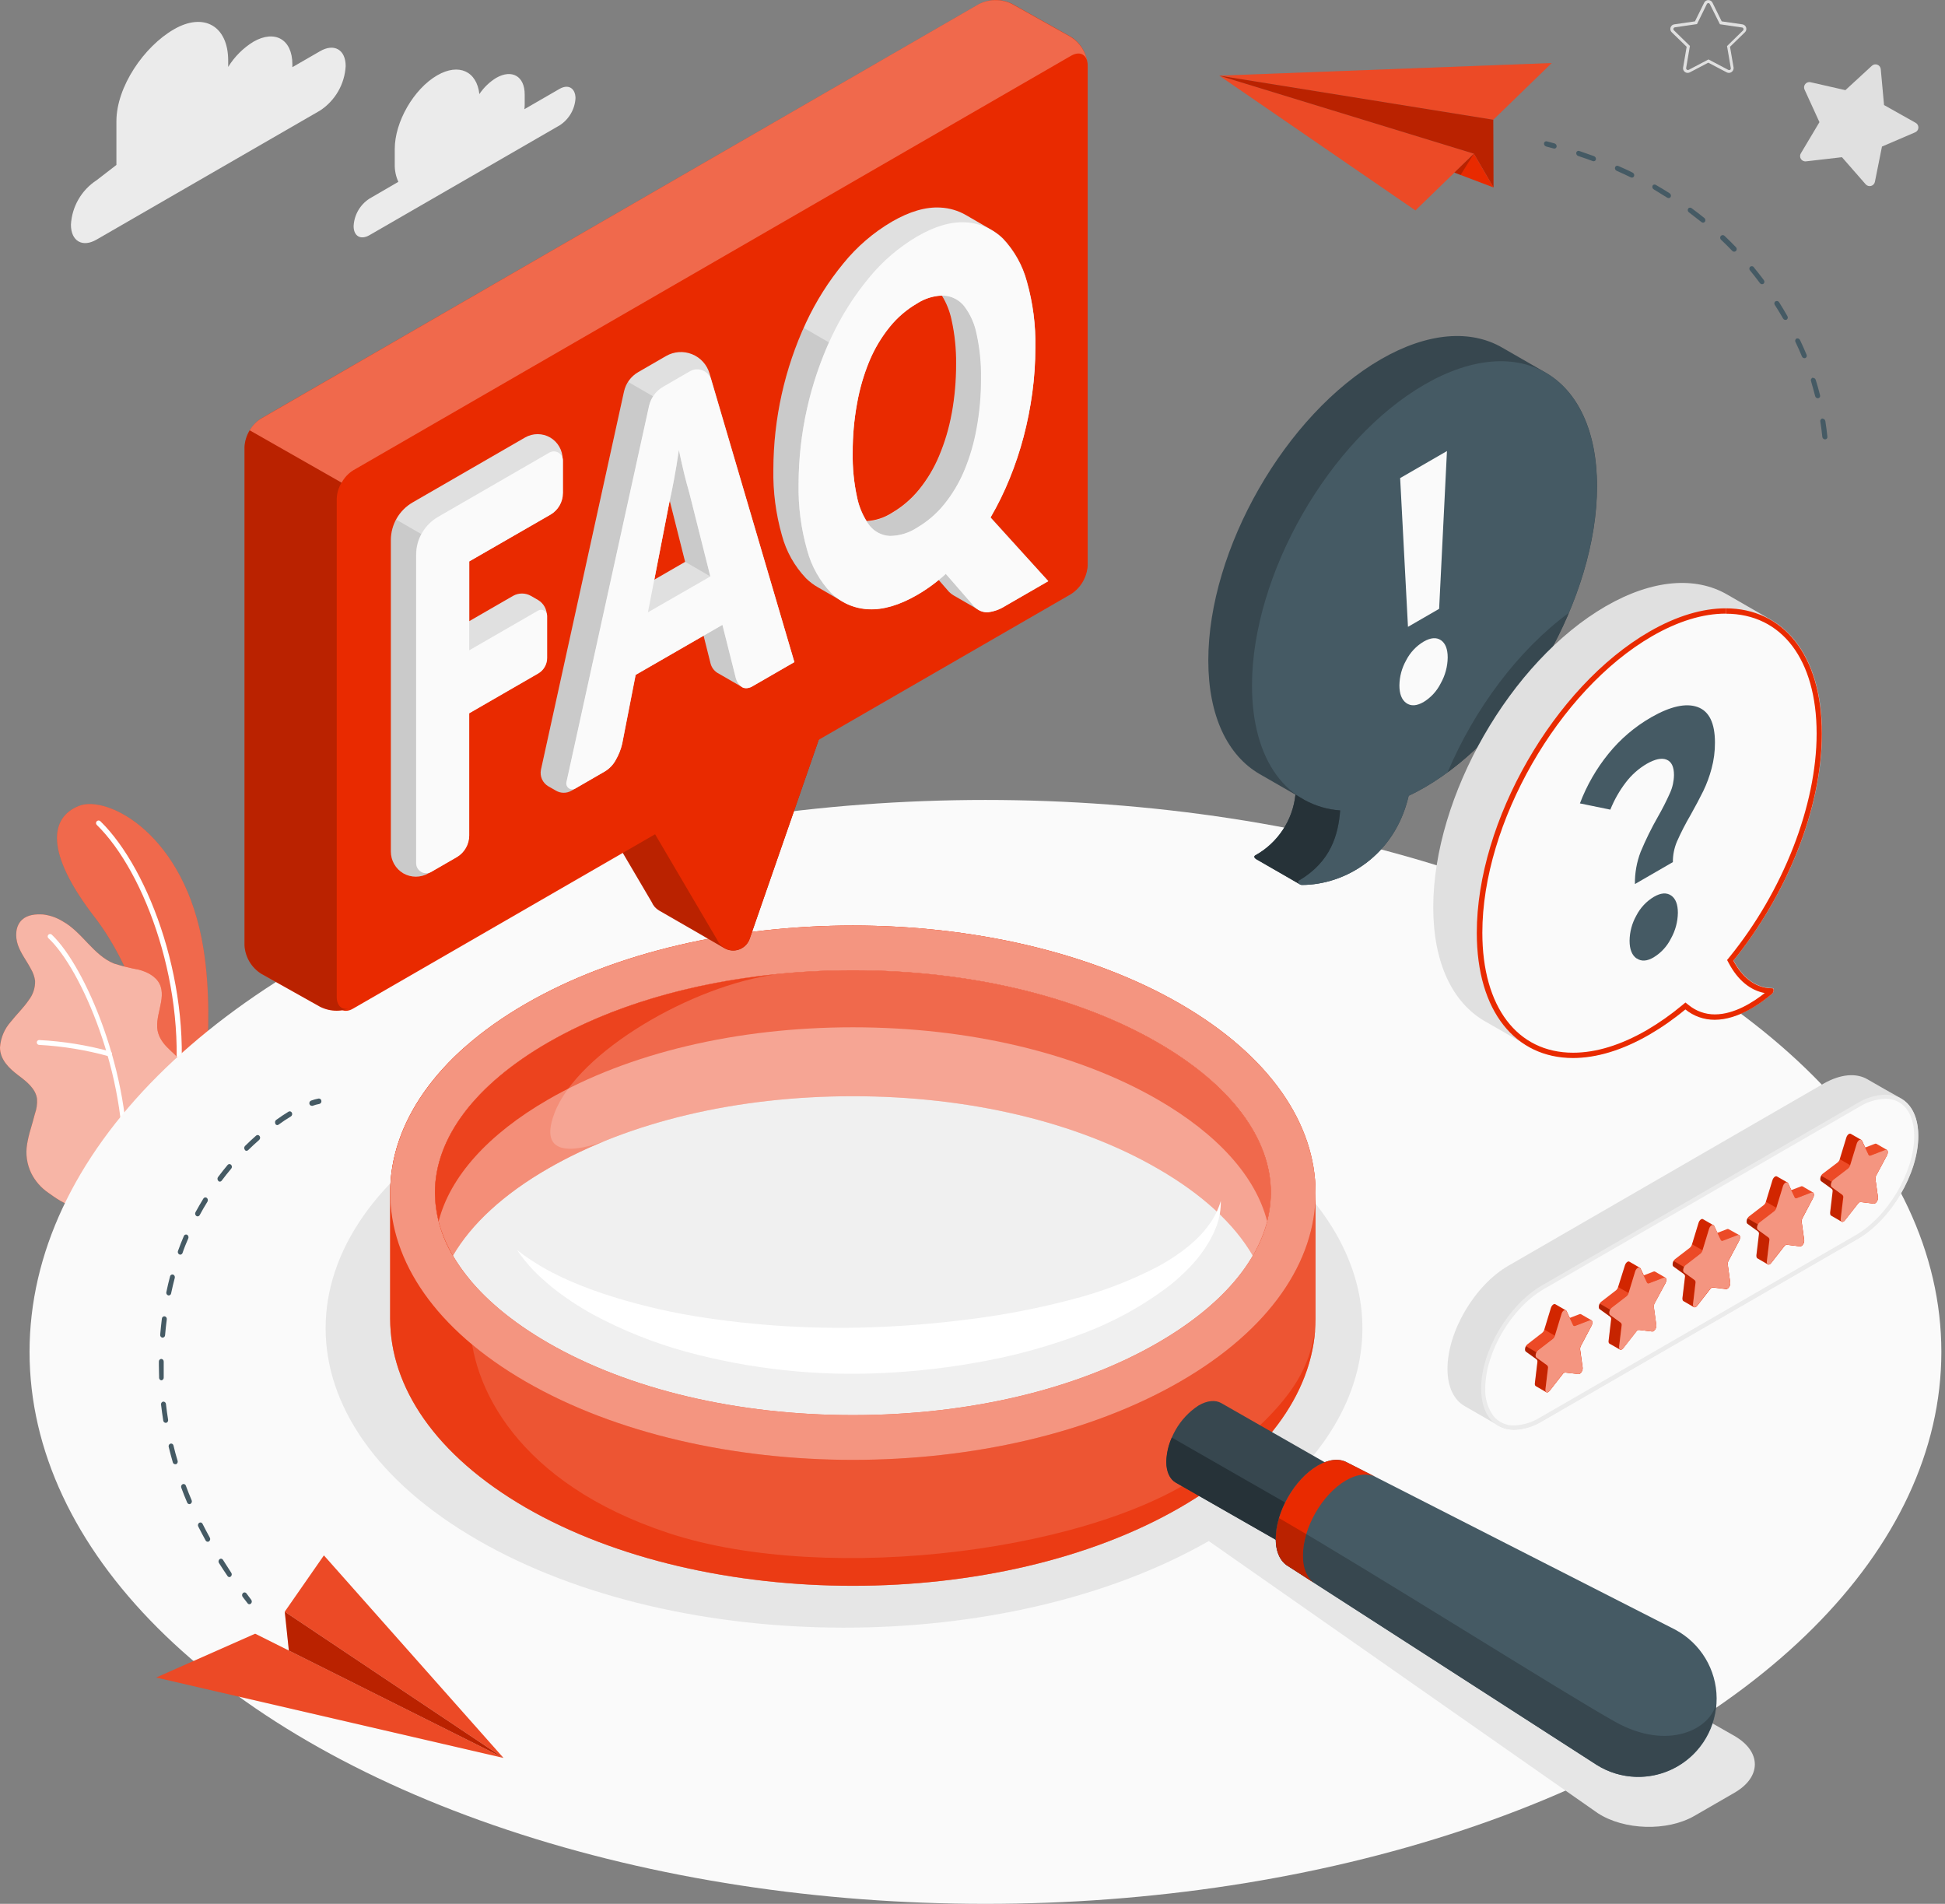 <?xml version="1.0" encoding="UTF-8"?>
<svg width="470px" height="460px" viewBox="0 0 470 460" version="1.1" xmlns="http://www.w3.org/2000/svg" xmlns:xlink="http://www.w3.org/1999/xlink">
    <rect x="0" y="0" width="470" height="460" fill="#808080" stroke="none"/>
    <title>FAQs-amico</title>
    <g id="webdesign" stroke="none" stroke-width="1" fill="none" fill-rule="evenodd">
        <g id="maximalshop_faq@2x" transform="translate(-338, -299)" fill-rule="nonzero">
            <g id="FAQs-amico" transform="translate(338, 299)">
                <g id="freepik--Plants--inject-31" transform="translate(0, 194.272)">
                    <g id="freepik--plants--inject-31" transform="translate(0, -0)">
                        <path d="M39.45,82.64 L48.1,77.04 C48.1,77.04 52.3,54.73 49.18,35.04 C44.8,7.26 25.92,-2.29 19.06,0.45 C12.2,3.19 10.58,11.45 22.97,27.45 C30.28,36.91 39.68,56.9 39.45,82.64 Z" id="Path" fill="#E92A00"></path>
                        <g id="Group" opacity="0.3" transform="translate(13.771, -0)" fill="#FFFFFF">
                            <path d="M25.68,82.64 L34.33,77.04 C34.33,77.04 38.53,54.73 35.41,35.04 C31.03,7.26 12.15,-2.29 5.29,0.45 C-1.57,3.19 -3.19,11.45 9.2,27.45 C16.51,36.91 25.91,56.9 25.68,82.64 Z" id="Path"></path>
                        </g>
                        <path d="M42.6,71.63 L42.51,71.63 C42.173,71.579 41.938,71.269 41.98,70.93 C45.57,44.93 35.13,16.51 23.39,5.04 C23.144,4.8 23.14,4.406 23.38,4.16 C23.62,3.914 24.014,3.91 24.26,4.15 C36.21,15.82 46.85,44.71 43.21,71.09 C43.17,71.397 42.91,71.628 42.6,71.63 L42.6,71.63 Z" id="Path" fill="#FFFFFF"></path>
                        <path d="M17.67,96.71 C16.37,97.45 12.67,94.6 11.67,93.91 C9.914,92.713 8.495,91.084 7.55,89.18 C6.496,87.008 6.146,84.561 6.55,82.18 C6.758,80.925 7.052,79.685 7.43,78.47 C7.78,77.27 8.12,76.07 8.43,74.87 C8.851,73.709 9.028,72.473 8.95,71.24 C8.64,68.78 6.45,67.06 4.47,65.57 C2.27,63.93 -0.01,61.76 -3.55271368e-15,58.8 C0.158,56.501 1.076,54.32 2.61,52.6 C4.03,50.8 5.71,49.22 6.99,47.32 C7.998,46.002 8.524,44.379 8.48,42.72 C8.342,41.706 8.002,40.73 7.48,39.85 C6.48,37.92 5.06,36.15 4.34,34.08 C3.62,32.01 3.72,29.43 5.34,27.95 C6.66,26.73 8.64,26.56 10.43,26.68 C12.113,26.886 13.73,27.456 15.17,28.35 C19.87,30.96 22.56,36.53 27.55,38.54 C29.517,39.16 31.521,39.654 33.55,40.02 C35.55,40.55 37.6,41.58 38.55,43.43 C40.38,47.09 36.98,51.6 38.27,55.48 C39.41,58.92 42.75,60.23 44.62,63.33 C45.384,64.699 45.693,66.275 45.5,67.83 C45.337,70.458 44.693,73.034 43.6,75.43 C42.366,77.917 40.98,80.325 39.45,82.64 L17.67,96.71 Z" id="Path" fill="#E92A00"></path>
                        <g id="Group" opacity="0.65" transform="translate(0, 26.648)" fill="#FFFFFF">
                            <path d="M17.67,70.062 C16.37,70.802 12.67,67.952 11.67,67.262 C9.914,66.065 8.495,64.436 7.55,62.532 C6.496,60.36 6.146,57.913 6.55,55.532 C6.758,54.277 7.052,53.037 7.43,51.822 C7.78,50.622 8.12,49.422 8.43,48.222 C8.851,47.061 9.028,45.825 8.95,44.592 C8.64,42.132 6.45,40.412 4.47,38.922 C2.27,37.282 -0.01,35.112 -3.55271368e-15,32.152 C0.158,29.853 1.076,27.672 2.61,25.952 C4.03,24.152 5.71,22.572 6.99,20.672 C7.998,19.354 8.524,17.731 8.48,16.072 C8.342,15.058 8.002,14.082 7.48,13.202 C6.48,11.272 5.06,9.502 4.34,7.432 C3.62,5.362 3.72,2.782 5.34,1.302 C6.66,0.082 8.64,-0.088 10.43,0.032 C12.113,0.238 13.73,0.808 15.17,1.702 C19.87,4.312 22.56,9.882 27.55,11.892 C29.517,12.512 31.521,13.006 33.55,13.372 C35.55,13.902 37.6,14.932 38.55,16.782 C40.38,20.442 36.98,24.952 38.27,28.832 C39.41,32.272 42.75,33.582 44.62,36.682 C45.384,38.051 45.693,39.627 45.5,41.182 C45.337,43.811 44.693,46.386 43.6,48.782 C42.366,51.269 40.98,53.677 39.45,55.992 L17.67,70.062 Z" id="Path"></path>
                        </g>
                        <path d="M30.23,89.35 L30.23,89.35 C30.074,89.345 29.927,89.278 29.822,89.163 C29.717,89.048 29.662,88.896 29.67,88.74 C30.67,65.5 19.67,39.83 11.67,32.38 C11.468,32.153 11.472,31.809 11.679,31.587 C11.886,31.364 12.229,31.336 12.47,31.52 C20.59,39.13 31.77,65.22 30.79,88.79 C30.775,89.093 30.533,89.335 30.23,89.35 Z" id="Path" fill="#FFFFFF"></path>
                        <path d="M26.45,60.94 L26.28,60.94 C20.786,59.419 15.143,58.497 9.45,58.19 C9.294,58.185 9.147,58.118 9.042,58.003 C8.937,57.888 8.882,57.736 8.89,57.58 C8.892,57.424 8.959,57.275 9.074,57.169 C9.19,57.063 9.344,57.009 9.5,57.02 C15.306,57.323 21.063,58.251 26.67,59.79 C26.975,59.895 27.143,60.222 27.05,60.53 C26.968,60.788 26.72,60.958 26.45,60.94 Z" id="Path" fill="#FFFFFF"></path>
                    </g>
                </g>
                <g id="freepik--Floor--inject-31" transform="translate(7.14, 193.282)" fill="#FAFAFA">
                    <ellipse id="freepik--floor--inject-31" cx="230.99" cy="133.36" rx="230.99" ry="133.36"></ellipse>
                </g>
                <g id="freepik--Shadows--inject-31" transform="translate(78.685, 248.612)" fill="#E6E6E6">
                    <path d="M36.685,21.18 C85.615,-7.06 164.935,-7.06 213.855,21.18 C255.325,45.12 261.625,81.67 232.795,109.46 L340.445,170.82 C347.005,174.61 347.005,180.75 340.445,184.54 L330.765,190.13 C324.205,193.92 313.765,193.62 307.405,189.47 L213.405,123.73 C164.405,151.73 85.485,151.62 36.725,123.47 C-12.235,95.22 -12.235,49.43 36.685,21.18 Z" id="freepik--Shadow--inject-31"></path>
                </g>
                <g id="freepik--Clouds--inject-31" transform="translate(17.14, 5.292)" fill="#EBEBEB">
                    <path d="M118.06,16.19 L109.58,21.09 C109.623,20.719 109.646,20.345 109.65,19.97 L109.65,17.51 C109.65,13.13 106.58,11.36 102.79,13.51 C101.157,14.507 99.761,15.848 98.7,17.44 C98.07,11.94 93.76,9.89 88.51,12.91 C82.84,16.19 78.25,24.15 78.25,30.7 L78.25,34.37 C78.211,35.841 78.508,37.302 79.12,38.64 L72.12,42.71 C69.857,44.178 68.439,46.646 68.31,49.34 C68.31,51.77 70.01,52.75 72.12,51.54 L118.12,24.98 C120.372,23.521 121.789,21.07 121.93,18.39 C121.87,15.96 120.17,14.98 118.06,16.19 Z" id="freepik--Cloud--inject-31"></path>
                    <path d="M6.21,38.25 L10.99,34.56 L10.99,24.02 C10.99,15.66 17.66,5.96 24.89,1.79 L24.89,1.79 C32.13,-2.39 38,1 38,9.35 L38,10.88 C39.526,8.408 41.608,6.326 44.08,4.8 L44.08,4.8 C49.29,1.8 53.51,4.23 53.51,10.24 L53.51,10.94 L60.18,7.09 C63.61,5.09 66.39,6.71 66.39,10.67 C66.154,15.042 63.847,19.039 60.18,21.43 L6.21,52.59 C2.78,54.59 0,52.96 0,49 C0.236,44.631 2.543,40.637 6.21,38.25 L6.21,38.25 Z" id="freepik--cloud--inject-31"></path>
                </g>
                <g id="freepik--glass--inject-31" transform="translate(94.28, 223.625)">
                    <path d="M0,64.547 L0,94.978 C0,111.498 10.92,127.978 32.75,140.627 C76.41,165.838 147.21,165.838 190.87,140.627 C212.7,128.018 223.62,111.498 223.62,94.978 L223.62,64.547 L223.62,64.547 C223.62,48.028 212.7,31.547 190.87,18.907 C147.21,-6.303 76.41,-6.303 32.75,18.907 C10.92,31.508 0,48.028 0,64.547 Z M212.8,64.547 C212.8,77.767 203.09,90.647 185.46,100.828 C165.96,112.088 139.81,118.287 111.81,118.287 C83.81,118.287 57.66,112.088 38.16,100.828 C20.53,90.647 10.82,77.767 10.82,64.547 C10.82,51.328 20.53,38.447 38.16,28.267 C57.66,17.008 83.81,10.807 111.81,10.807 C139.81,10.807 165.97,17.008 185.46,28.267 C203.1,38.447 212.8,51.358 212.8,64.547 Z" id="Shape" fill="#E92A00"></path>
                    <path d="M0,64.547 L0,94.978 C0,111.498 10.92,127.978 32.75,140.627 C76.41,165.838 147.21,165.838 190.87,140.627 C212.7,128.018 223.62,111.498 223.62,94.978 L223.62,64.547 L223.62,64.547 C223.62,48.028 212.7,31.547 190.87,18.907 C147.21,-6.303 76.41,-6.303 32.75,18.907 C10.92,31.508 0,48.028 0,64.547 Z M212.8,64.547 C212.8,77.767 203.09,90.647 185.46,100.828 C165.96,112.088 139.81,118.287 111.81,118.287 C83.81,118.287 57.66,112.088 38.16,100.828 C20.53,90.647 10.82,77.767 10.82,64.547 C10.82,51.328 20.53,38.447 38.16,28.267 C57.66,17.008 83.81,10.807 111.81,10.807 C139.81,10.807 165.97,17.008 185.46,28.267 C203.1,38.447 212.8,51.358 212.8,64.547 Z" id="Shape" fill="#FFFFFF" opacity="0.2"></path>
                    <path d="M223.51,97.817 C221.77,108.287 217.16,116.168 198.59,130.657 C172.34,151.157 105.87,159.528 67.29,146.798 C30.9,134.798 19.29,111.308 19.29,95.198 L19.39,85.728 C13.77,79.037 10.81,71.847 10.81,64.547 C10.81,57.068 13.92,49.697 19.81,42.867 L19.94,29.527 L17.87,29.527 C5.96,40.157 1.42108547e-14,52.347 1.42108547e-14,64.528 L1.42108547e-14,94.957 C1.42108547e-14,111.478 10.92,127.957 32.75,140.607 C76.41,165.817 147.21,165.817 190.87,140.607 C211.45,128.748 222.33,113.358 223.51,97.817 Z" id="Path" fill="#E92A00" opacity="0.6"></path>
                    <path d="M190.88,18.907 C147.21,-6.303 76.42,-6.303 32.76,18.907 C-10.9,44.117 -10.91,84.987 32.76,110.198 C76.43,135.407 147.21,135.407 190.88,110.198 C234.55,84.987 234.54,44.117 190.88,18.907 Z M185.47,100.828 C165.97,112.088 139.81,118.287 111.82,118.287 C83.83,118.287 57.67,112.088 38.16,100.828 C20.53,90.647 10.82,77.767 10.82,64.547 C10.82,51.328 20.53,38.447 38.16,28.267 C57.66,17.008 83.82,10.807 111.82,10.807 C139.82,10.807 165.97,17.008 185.47,28.267 C203.1,38.447 212.81,51.337 212.81,64.547 C212.81,77.757 203.1,90.647 185.47,100.828 L185.47,100.828 Z" id="Shape" fill="#E92A00"></path>
                    <path d="M190.88,18.907 C147.21,-6.303 76.42,-6.303 32.76,18.907 C-10.9,44.117 -10.91,84.987 32.76,110.198 C76.43,135.407 147.21,135.407 190.88,110.198 C234.55,84.987 234.54,44.117 190.88,18.907 Z M185.47,100.828 C165.97,112.088 139.81,118.287 111.82,118.287 C83.83,118.287 57.67,112.088 38.16,100.828 C20.53,90.647 10.82,77.767 10.82,64.547 C10.82,51.328 20.53,38.447 38.16,28.267 C57.66,17.008 83.82,10.807 111.82,10.807 C139.82,10.807 165.97,17.008 185.47,28.267 C203.1,38.447 212.81,51.337 212.81,64.547 C212.81,77.757 203.1,90.647 185.47,100.828 L185.47,100.828 Z" id="Shape" fill="#FFFFFF" opacity="0.5"></path>
                    <path d="M212.82,64.547 C212.756,69.921 211.246,75.178 208.45,79.767 C204.02,72.097 196.21,64.897 185.45,58.708 C165.97,47.438 139.8,41.237 111.8,41.237 C83.8,41.237 57.65,47.438 38.16,58.708 C27.41,64.897 19.61,72.097 15.16,79.767 C12.386,75.17 10.888,69.916 10.82,64.547 C10.82,51.337 20.53,38.447 38.17,28.258 C57.66,17.017 83.82,10.807 111.81,10.807 C139.8,10.807 165.98,17.017 185.46,28.258 C203.11,38.447 212.82,51.358 212.82,64.547 Z" id="Path" fill="#E92A00"></path>
                    <path d="M212.82,64.547 C212.756,69.921 211.246,75.178 208.45,79.767 C204.02,72.097 196.21,64.897 185.45,58.708 C165.97,47.438 139.8,41.237 111.8,41.237 C83.8,41.237 57.65,47.438 38.16,58.708 C27.41,64.897 19.61,72.097 15.16,79.767 C12.386,75.17 10.888,69.916 10.82,64.547 C10.82,51.337 20.53,38.447 38.17,28.258 C57.66,17.017 83.82,10.807 111.81,10.807 C139.8,10.807 165.98,17.017 185.46,28.258 C203.11,38.447 212.82,51.358 212.82,64.547 Z" id="Path" fill="#FFFFFF" opacity="0.3"></path>
                    <path d="M38.17,28.258 C20.53,38.447 10.82,51.337 10.82,64.547 C10.891,69.917 12.393,75.171 15.17,79.767 C19.63,72.097 27.43,64.897 38.17,58.708 C42.712,56.11 47.43,53.834 52.29,51.898 C48.03,53.547 34.95,57.758 39.72,45.288 C45.39,30.477 73.06,14.438 93.39,11.777 L93.39,11.777 C72.48,13.848 53.31,19.527 38.17,28.258 Z" id="Path" fill="#E92A00" opacity="0.6"></path>
                    <path d="M185.47,42.047 C165.97,30.788 139.81,24.587 111.82,24.587 C83.83,24.587 57.66,30.788 38.16,42.047 C23.62,50.447 14.48,60.688 11.72,71.438 C14.48,82.188 23.62,92.438 38.16,100.828 C57.67,112.088 83.82,118.287 111.82,118.287 C139.82,118.287 165.97,112.088 185.47,100.828 C200.02,92.427 209.16,82.188 211.91,71.438 C209.17,60.688 200.02,50.447 185.47,42.047 Z" id="Path" fill="#FFFFFF" opacity="0.4"></path>
                    <path d="M30.69,78.418 C36.94,83.317 44.03,86.418 51.26,88.877 C58.51,91.278 65.936,93.111 73.47,94.358 C88.525,96.802 103.794,97.673 119.03,96.957 C126.64,96.618 134.26,95.907 141.83,94.888 C149.376,93.874 156.853,92.401 164.22,90.478 C171.551,88.644 178.643,85.959 185.35,82.478 C187.006,81.595 188.609,80.617 190.15,79.547 C191.698,78.491 193.165,77.321 194.54,76.047 C195.927,74.767 197.164,73.335 198.23,71.778 C199.333,70.178 200.173,68.412 200.72,66.547 C200.753,68.592 200.414,70.625 199.72,72.547 C198.986,74.481 198.026,76.32 196.86,78.028 C195.707,79.747 194.395,81.355 192.94,82.828 C191.5,84.307 189.966,85.693 188.35,86.978 C181.833,91.945 174.61,95.909 166.92,98.737 C159.338,101.594 151.517,103.773 143.55,105.248 C135.625,106.747 127.606,107.7 119.55,108.097 C103.38,108.943 87.179,107.218 71.55,102.987 C63.732,100.845 56.18,97.826 49.04,93.987 C45.484,92.038 42.105,89.783 38.94,87.248 C38.15,86.618 37.41,85.927 36.65,85.248 C35.89,84.567 35.17,83.877 34.48,83.147 C33.087,81.679 31.819,80.097 30.69,78.418 L30.69,78.418 Z" id="Path" fill="#FFFFFF"></path>
                    <path d="M187.55,129.567 C187.823,124.052 190.714,118.998 195.33,115.968 C197.47,114.718 199.42,114.588 200.84,115.388 L200.84,115.388 L200.84,115.388 L200.84,115.388 L225.76,129.637 L225.76,129.637 C227.17,130.447 228.05,132.197 228.06,134.637 C227.783,140.152 224.893,145.203 220.28,148.238 C218.12,149.498 216.16,149.627 214.74,148.808 L214.74,148.808 L189.83,134.567 L189.83,134.567 C188.45,133.827 187.56,132.077 187.55,129.567 Z" id="Path" fill="#37474F"></path>
                    <path d="M189.88,134.637 C188.45,133.827 187.56,132.077 187.55,129.567 C187.586,127.543 188.038,125.549 188.88,123.707 L224.69,144.227 C223.525,145.866 222.042,147.253 220.33,148.308 C218.17,149.567 216.21,149.697 214.79,148.877 L189.88,134.637 L189.88,134.637 Z" id="Path" fill="#263238"></path>
                    <path d="M310.61,170.167 L310.61,170.167 L310.61,170.167 L231.31,129.757 L231.31,129.757 L231.21,129.697 L231.21,129.697 C229.37,128.697 226.87,128.877 224.12,130.477 C218.5,133.757 213.97,141.678 214,148.178 C214,151.438 215.17,153.718 217,154.778 L291.53,202.778 L291.53,202.778 C297.369,206.473 304.76,206.688 310.804,203.336 C316.848,199.985 320.58,193.602 320.538,186.691 C320.495,179.781 316.684,173.444 310.6,170.167 L310.61,170.167 Z" id="Path" fill="#455A64"></path>
                    <path d="M217.01,154.798 L291.54,202.798 C297.177,206.336 304.26,206.645 310.184,203.612 C316.108,200.578 319.997,194.649 320.42,188.007 C318.99,194.218 308.73,199.498 296.01,192.387 C283.29,185.278 236.17,155.488 214.76,143.157 C214.257,144.777 213.995,146.462 213.98,148.157 C213.99,151.458 215.17,153.738 217.01,154.798 Z" id="Path" fill="#37474F"></path>
                    <path d="M217.01,154.798 C215.15,153.738 214.01,151.458 214.01,148.197 C214.01,141.697 218.51,133.778 224.13,130.498 C226.88,128.898 229.38,128.727 231.22,129.718 L238.22,133.278 C236.33,132.278 233.78,132.438 230.95,134.077 C225.19,137.438 220.54,145.567 220.57,152.238 C220.57,155.577 221.72,157.968 223.62,159.048" id="Path" fill="#E92A00"></path>
                    <path d="M223.61,159.048 C221.71,157.968 220.61,155.577 220.56,152.238 C220.571,150.47 220.844,148.715 221.37,147.028 C218.98,145.607 216.75,144.308 214.76,143.157 C214.508,143.994 214.311,144.845 214.17,145.708 C214.11,146.127 214.06,146.548 214.02,146.968 C214.02,147.387 213.97,147.798 214.02,148.197 C214.02,151.458 215.19,153.738 217.02,154.798 L223.61,159.048 Z" id="Path" fill="#000000" opacity="0.2"></path>
                </g>
                <g id="freepik--paper-planes--inject-31" transform="translate(37.76, 15.232)">
                    <g id="freepik--paper-plane--inject-31" transform="translate(0, 250.187)">
                        <polygon id="Path" fill="#E92A00" points="83.9 159.323 23.9 129.313 0 139.893"></polygon>
                        <g id="Group" opacity="0.15" transform="translate(0, 129.313)" fill="#FFFFFF">
                            <polygon id="Path" points="83.9 30.01 23.9 0 0 10.58"></polygon>
                        </g>
                        <polygon id="Path" fill="#E92A00" points="83.9 159.323 31.05 123.993 40.51 110.393"></polygon>
                        <g id="Group" opacity="0.15" transform="translate(31.05, 110.393)" fill="#FFFFFF">
                            <polygon id="Path" points="52.85 48.93 1.42108547e-14 13.6 9.46 5.68434189e-14"></polygon>
                        </g>
                        <polygon id="Path" fill="#E92A00" points="31.05 123.993 32.04 133.383 83.9 159.323"></polygon>
                        <g id="Group" opacity="0.2" transform="translate(31.05, 123.993)" fill="#000000">
                            <polygon id="Path" points="1.42108547e-14 -5.68434189e-14 0.99 9.39 52.85 35.33"></polygon>
                        </g>
                        <path d="M22.49,122.193 C22.635,122.19 22.774,122.133 22.88,122.033 C23.133,121.783 23.159,121.383 22.94,121.103 L21.79,119.563 C21.696,119.432 21.549,119.348 21.388,119.332 C21.227,119.317 21.067,119.372 20.95,119.483 C20.698,119.732 20.668,120.129 20.88,120.413 C21.26,120.923 21.65,121.413 22.04,121.923 C22.14,122.079 22.306,122.178 22.49,122.193 Z" id="Path" fill="#455A64"></path>
                        <path d="M17.22,115.373 C16.507,114.333 15.817,113.283 15.15,112.223 C14.964,111.922 15.028,111.529 15.3,111.303 C15.426,111.203 15.589,111.164 15.747,111.194 C15.904,111.225 16.041,111.323 16.12,111.463 C16.79,112.513 17.47,113.553 18.12,114.583 C18.323,114.875 18.271,115.273 18,115.503 C17.903,115.587 17.779,115.634 17.65,115.633 C17.475,115.615 17.317,115.52 17.22,115.373 L17.22,115.373 Z M11.93,106.783 C11.32,105.673 10.72,104.543 10.15,103.413 C9.988,103.098 10.087,102.712 10.38,102.513 C10.519,102.427 10.689,102.407 10.845,102.457 C11.001,102.507 11.127,102.622 11.19,102.773 C11.75,103.883 12.34,104.993 12.94,106.093 C13.116,106.401 13.035,106.792 12.75,107.003 C12.657,107.06 12.55,107.092 12.44,107.093 C12.226,107.09 12.031,106.971 11.93,106.783 Z M7.47,97.623 C6.97,96.433 6.47,95.233 6.05,94.043 C5.923,93.717 6.061,93.347 6.37,93.183 C6.521,93.119 6.691,93.122 6.84,93.19 C6.988,93.259 7.101,93.387 7.15,93.543 C7.58,94.713 8.05,95.893 8.55,97.063 C8.689,97.388 8.565,97.765 8.26,97.943 C8.182,97.982 8.097,98.002 8.01,98.003 C7.77,97.996 7.558,97.846 7.47,97.623 Z M4.01,87.943 C3.65,86.693 3.31,85.423 3.01,84.193 C2.911,83.854 3.096,83.497 3.43,83.383 C3.588,83.341 3.757,83.367 3.895,83.454 C4.033,83.542 4.129,83.682 4.16,83.843 C4.45,85.063 4.78,86.303 5.16,87.533 C5.265,87.866 5.101,88.225 4.78,88.363 L4.6,88.363 C4.333,88.368 4.093,88.197 4.01,87.943 Z M1.69,77.833 C1.49,76.563 1.31,75.263 1.16,73.973 C1.099,73.629 1.326,73.299 1.67,73.233 C2.011,73.21 2.308,73.463 2.34,73.803 C2.48,75.073 2.66,76.353 2.86,77.603 C2.93,77.941 2.724,78.275 2.39,78.363 L2.28,78.363 C1.983,78.348 1.737,78.127 1.69,77.833 L1.69,77.833 Z M0.69,67.473 C0.69,66.473 0.63,65.473 0.63,64.403 L0.63,63.563 C0.622,63.399 0.679,63.238 0.79,63.116 C0.901,62.994 1.055,62.921 1.22,62.913 L1.22,62.913 C1.564,62.94 1.823,63.239 1.8,63.583 L1.8,64.403 C1.8,65.403 1.8,66.403 1.8,67.403 C1.829,67.75 1.576,68.056 1.23,68.093 L1.23,68.093 C0.919,68.053 0.687,67.787 0.69,67.473 L0.69,67.473 Z M1.48,57.783 C1.14,57.722 0.907,57.406 0.95,57.063 C1.06,55.773 1.2,54.463 1.36,53.173 C1.372,53.008 1.452,52.855 1.581,52.751 C1.71,52.647 1.876,52.601 2.04,52.623 C2.38,52.694 2.601,53.022 2.54,53.363 C2.38,54.633 2.24,55.923 2.13,57.183 C2.115,57.504 1.861,57.763 1.54,57.783 L1.48,57.783 Z M2.88,47.563 C2.548,47.457 2.355,47.111 2.44,46.773 C2.7,45.503 3,44.233 3.33,42.983 C3.36,42.823 3.457,42.683 3.596,42.597 C3.735,42.511 3.903,42.488 4.06,42.533 C4.388,42.659 4.566,43.015 4.47,43.353 C4.15,44.573 3.85,45.833 3.59,47.073 C3.547,47.358 3.308,47.572 3.02,47.583 L2.88,47.563 Z M5.58,37.673 C5.264,37.52 5.121,37.149 5.25,36.823 C5.68,35.623 6.16,34.413 6.66,33.233 C6.717,33.082 6.835,32.961 6.985,32.9 C7.135,32.839 7.304,32.844 7.45,32.913 C7.751,33.094 7.874,33.468 7.74,33.793 C7.24,34.953 6.74,36.133 6.35,37.313 C6.273,37.553 6.052,37.718 5.8,37.723 C5.724,37.726 5.648,37.709 5.58,37.673 Z M9.69,28.383 C9.398,28.178 9.308,27.786 9.48,27.473 C10.09,26.363 10.73,25.253 11.38,24.183 C11.458,24.04 11.594,23.937 11.754,23.903 C11.913,23.868 12.08,23.905 12.21,24.003 C12.482,24.229 12.55,24.619 12.37,24.923 C11.72,25.973 11.09,27.063 10.5,28.153 C10.403,28.347 10.206,28.47 9.99,28.473 C9.883,28.473 9.779,28.442 9.69,28.383 Z M15,19.893 C14.749,19.647 14.719,19.254 14.93,18.973 C15.68,17.973 16.47,16.973 17.26,16.033 C17.365,15.91 17.518,15.838 17.68,15.838 C17.842,15.838 17.995,15.91 18.1,16.033 C18.336,16.298 18.336,16.698 18.1,16.963 C17.32,17.893 16.55,18.853 15.81,19.843 C15.704,19.992 15.533,20.082 15.35,20.083 C15.196,20.08 15.05,20.011 14.95,19.893 L15,19.893 Z M21.43,12.413 C21.194,12.148 21.194,11.748 21.43,11.483 C22.31,10.613 23.22,9.763 24.13,8.963 C24.251,8.855 24.414,8.805 24.575,8.826 C24.736,8.847 24.881,8.937 24.97,9.073 C25.17,9.366 25.128,9.76 24.87,10.003 C23.97,10.783 23.08,11.613 22.21,12.463 C22.107,12.569 21.967,12.63 21.82,12.633 C21.648,12.63 21.486,12.549 21.38,12.413 L21.43,12.413 Z M28.79,6.083 C28.621,5.776 28.697,5.392 28.97,5.173 C29.97,4.453 30.97,3.783 31.97,3.173 C32.108,3.091 32.276,3.072 32.429,3.122 C32.582,3.172 32.706,3.285 32.77,3.433 C32.931,3.745 32.832,4.128 32.54,4.323 C31.54,4.923 30.54,5.583 29.54,6.323 C29.446,6.389 29.334,6.424 29.22,6.423 C29.012,6.4 28.831,6.271 28.74,6.083 L28.79,6.083 Z" id="Shape" fill="#455A64"></path>
                        <path d="M37.59,1.763 L37.77,1.763 C38.298,1.563 38.844,1.412 39.4,1.313 C39.741,1.238 39.962,0.907 39.9,0.563 C39.887,0.399 39.809,0.247 39.683,0.142 C39.557,0.037 39.394,-0.014 39.23,0.003 C38.611,0.119 38.002,0.286 37.41,0.503 C37.081,0.634 36.911,0.997 37.02,1.333 C37.098,1.584 37.327,1.758 37.59,1.763 Z" id="Path" fill="#455A64"></path>
                    </g>
                    <g id="freepik--paper-plane--inject-31" transform="translate(256.89, 0)">
                        <polygon id="Path" fill="#E92A00" points="61.5 21.9 5.68434189e-14 3.05 47.38 35.6"></polygon>
                        <polygon id="Path" fill="#FFFFFF" opacity="0.15" points="61.5 21.9 5.68434189e-14 3.05 47.38 35.6"></polygon>
                        <polygon id="Path" fill="#E92A00" points="5.68434189e-14 3.05 66.19 13.7 80.31 0"></polygon>
                        <polygon id="Path" fill="#FFFFFF" opacity="0.15" points="5.68434189e-14 3.05 66.19 13.7 80.31 0"></polygon>
                        <polygon id="Path" fill="#E92A00" points="66.19 13.7 66.25 30.06 61.5 21.9 5.68434189e-14 3.05"></polygon>
                        <polygon id="Path" fill="#000000" opacity="0.2" points="66.19 13.7 66.25 30.06 61.5 21.9 5.68434189e-14 3.05"></polygon>
                        <polygon id="Path" fill="#E92A00" points="66.25 30.06 56.79 26.47 61.5 21.9"></polygon>
                        <polygon id="Path" fill="#000000" opacity="0.2" points="61.5 21.9 56.79 26.47 58.3 27.04"></polygon>
                        <path d="M78.66,19.02 C78.544,19.106 78.468,19.236 78.45,19.38 C78.407,19.733 78.628,20.064 78.97,20.16 L80.79,20.65 C80.945,20.699 81.113,20.677 81.25,20.59 C81.386,20.503 81.478,20.361 81.5,20.2 C81.549,19.852 81.337,19.52 81,19.42 L79.16,18.93 C78.988,18.88 78.803,18.913 78.66,19.02 Z" id="Path" fill="#455A64"></path>
                        <path d="M86.99,21.25 C88.18,21.65 89.37,22.07 90.54,22.5 C90.871,22.625 91.062,22.973 90.99,23.32 C90.948,23.477 90.84,23.607 90.694,23.678 C90.549,23.749 90.379,23.753 90.23,23.69 C89.07,23.26 87.89,22.85 86.71,22.45 C86.378,22.336 86.181,21.994 86.25,21.65 C86.273,21.522 86.345,21.407 86.45,21.33 C86.605,21.213 86.808,21.183 86.99,21.25 Z M96.4,24.87 C97.57,25.39 98.72,25.87 99.86,26.48 C100.18,26.63 100.335,26.996 100.22,27.33 C100.16,27.481 100.038,27.599 99.885,27.654 C99.732,27.71 99.563,27.697 99.42,27.62 C98.3,27.07 97.16,26.54 96.01,26.04 C95.69,25.895 95.524,25.538 95.62,25.2 C95.653,25.092 95.72,24.997 95.81,24.93 C95.981,24.803 96.207,24.78 96.4,24.87 L96.4,24.87 Z M105.5,29.46 C106.62,30.1 107.72,30.77 108.8,31.46 C109.097,31.645 109.213,32.02 109.07,32.34 C108.99,32.483 108.852,32.586 108.692,32.622 C108.532,32.658 108.364,32.625 108.23,32.53 C107.17,31.86 106.08,31.21 104.98,30.53 C104.673,30.359 104.544,29.984 104.68,29.66 C104.713,29.577 104.768,29.504 104.84,29.45 C105.042,29.321 105.302,29.325 105.5,29.46 L105.5,29.46 Z M114.12,35.07 C115.17,35.84 116.2,36.64 117.19,37.44 C117.468,37.654 117.534,38.047 117.34,38.34 C117.24,38.471 117.09,38.553 116.926,38.567 C116.762,38.58 116.6,38.523 116.48,38.41 C115.48,37.62 114.48,36.84 113.48,36.08 C113.189,35.878 113.102,35.486 113.28,35.18 C113.309,35.128 113.35,35.083 113.4,35.05 C113.62,34.902 113.909,34.91 114.12,35.07 L114.12,35.07 Z M122.07,41.75 C123.01,42.64 123.94,43.56 124.84,44.5 C125.081,44.751 125.081,45.149 124.84,45.4 C124.724,45.517 124.565,45.583 124.4,45.583 C124.235,45.583 124.076,45.517 123.96,45.4 C123.08,44.48 122.16,43.57 121.24,42.7 C120.98,42.468 120.945,42.074 121.16,41.8 L121.24,41.72 C121.483,41.516 121.842,41.529 122.07,41.75 L122.07,41.75 Z M129.16,49.37 C129.81,50.16 130.44,50.96 131.07,51.78 L131.57,52.45 C131.788,52.716 131.752,53.108 131.49,53.33 L131.49,53.33 C131.353,53.425 131.183,53.46 131.019,53.428 C130.856,53.396 130.712,53.299 130.62,53.16 L130.12,52.5 C129.51,51.7 128.89,50.91 128.25,50.13 C128.01,49.882 128.01,49.488 128.25,49.24 L128.25,49.24 C128.379,49.124 128.552,49.068 128.725,49.085 C128.898,49.102 129.056,49.191 129.16,49.33 L129.16,49.37 Z M134.41,57.57 C134.715,57.409 135.092,57.515 135.27,57.81 C135.96,58.91 136.64,60.03 137.27,61.16 C137.358,61.299 137.387,61.467 137.349,61.627 C137.311,61.787 137.211,61.925 137.07,62.01 C136.754,62.151 136.384,62.024 136.22,61.72 C135.58,60.61 134.91,59.5 134.22,58.43 C134.036,58.167 134.084,57.806 134.33,57.6 L134.41,57.57 Z M139.48,66.57 C139.811,66.451 140.178,66.608 140.32,66.93 C140.87,68.1 141.41,69.29 141.9,70.48 C141.97,70.628 141.977,70.798 141.918,70.951 C141.86,71.104 141.741,71.227 141.59,71.29 C141.252,71.386 140.896,71.208 140.77,70.88 C140.29,69.71 139.77,68.54 139.22,67.4 C139.078,67.144 139.141,66.823 139.37,66.64 C139.396,66.586 139.434,66.538 139.48,66.5 L139.48,66.57 Z M143.33,76.07 C143.675,76.005 144.013,76.213 144.11,76.55 C144.49,77.77 144.85,79.02 145.16,80.26 C145.208,80.416 145.188,80.584 145.104,80.724 C145.02,80.863 144.88,80.96 144.72,80.99 C144.374,81.035 144.049,80.81 143.97,80.47 C143.66,79.25 143.31,78.02 142.97,76.83 C142.883,76.594 142.956,76.329 143.15,76.17 C143.195,76.099 143.257,76.041 143.33,76 L143.33,76.07 Z M145.73,85.92 C146.084,85.911 146.389,86.169 146.44,86.52 C146.64,87.77 146.8,89.04 146.93,90.3 C146.95,90.458 146.901,90.618 146.796,90.738 C146.691,90.859 146.54,90.928 146.38,90.93 C146.025,90.926 145.731,90.654 145.7,90.3 C145.57,89.07 145.42,87.83 145.22,86.6 C145.183,86.389 145.264,86.175 145.43,86.04 C145.507,85.946 145.612,85.879 145.73,85.85 L145.73,85.92 Z" id="Shape" fill="#455A64"></path>
                    </g>
                </g>
                <g id="freepik--Stars--inject-31" transform="translate(349.78, 0.022)">
                    <g id="freepik--stars--inject-31" transform="translate(0, 259.762)">
                        <path d="M101.55,1.028 C98.87,-0.572 95.09,-0.352 90.89,2.028 L14.73,46.028 C6.6,50.718 0,61.878 0,70.948 C0,75.378 1.58,78.478 4.14,79.948 L12.31,84.658 C14.98,86.178 18.71,85.938 22.85,83.548 L99.02,39.548 C107.15,34.858 113.74,23.698 113.74,14.628 C113.74,10.228 112.18,7.118 109.64,5.628 C108.25,4.868 102.89,1.828 101.55,1.028 Z" id="Path" fill="#E0E0E0"></path>
                        <path d="M16.09,85.198 C11.49,85.198 8.63,81.558 8.63,75.708 C8.63,66.818 15.12,55.828 23.1,51.228 L99.27,7.228 C101.231,6.011 103.474,5.322 105.78,5.228 C110.38,5.228 113.24,8.868 113.24,14.718 C113.24,23.618 106.75,34.598 98.77,39.208 L22.6,83.208 C20.64,84.425 18.396,85.111 16.09,85.198 L16.09,85.198 Z" id="Path" fill="#FAFAFA"></path>
                        <path d="M105.78,5.688 L105.78,5.688 C110.07,5.688 112.78,9.138 112.78,14.688 C112.78,23.428 106.4,34.218 98.56,38.688 L22.39,82.688 C20.506,83.864 18.349,84.532 16.13,84.628 C14.205,84.692 12.358,83.861 11.13,82.378 C9.709,80.427 9.003,78.047 9.13,75.638 C9.13,66.908 15.51,56.118 23.35,51.638 L99.52,7.638 C101.404,6.462 103.561,5.793 105.78,5.698 M105.78,4.698 C103.384,4.788 101.053,5.506 99.02,6.778 L22.85,50.778 C14.72,55.478 8.13,66.628 8.13,75.698 C8.13,82.048 11.36,85.698 16.13,85.698 C18.525,85.605 20.854,84.892 22.89,83.628 L99.06,39.628 C107.19,34.938 113.78,23.778 113.78,14.708 C113.78,8.358 110.55,4.708 105.78,4.708 L105.78,4.698 Z" id="Shape" fill="#EBEBEB"></path>
                        <g transform="translate(18.73, 14.115)" id="Path">
                            <path d="M16.06,46.442 C16.37,45.862 16.32,45.262 16.06,45.102 L13.51,43.632 C13.401,43.575 13.27,43.575 13.16,43.632 L10.82,44.532 L10.05,42.892 C10.012,42.812 9.949,42.745 9.87,42.702 L7.32,41.222 C7,41.042 6.47,41.452 6.26,42.132 L4.67,47.342 C4.584,47.656 4.402,47.936 4.15,48.142 L0.6,50.892 C0.03,51.322 -0.19,52.382 0.22,52.672 L2.79,54.532 C2.97,54.717 3.045,54.98 2.99,55.232 L2.38,60.302 C2.33,60.672 2.44,60.922 2.61,61.012 L5.16,62.492 C5.36,62.602 5.66,62.492 5.93,62.162 L9.11,58.102 C9.245,57.877 9.487,57.737 9.75,57.732 L12.94,58.082 C13.44,58.152 14.03,57.232 13.94,56.542 L13.33,52.172 C13.302,51.849 13.372,51.525 13.53,51.242 L16.06,46.442 Z" fill="#E92A00"></path>
                            <path d="M16.03,45.082 C15.919,45.031 15.791,45.031 15.68,45.082 L12.12,46.442 C12.027,46.489 11.918,46.493 11.821,46.455 C11.724,46.417 11.647,46.34 11.61,46.242 L10.79,44.502 L13.13,43.612 C13.24,43.557 13.37,43.557 13.48,43.612 L16.03,45.082 Z" fill="#FFFFFF" opacity="0.15"></path>
                            <path d="M7.19,48.802 C7.101,49.115 6.92,49.394 6.67,49.602 L3.12,52.342 C2.957,52.47 2.827,52.634 2.74,52.822 L0.19,51.342 C0.282,51.158 0.411,50.994 0.57,50.862 L4.12,48.122 C4.37,47.918 4.551,47.642 4.64,47.332 L4.64,47.332 L7.19,48.802 Z" fill="#FFFFFF" opacity="0.15"></path>
                            <path d="M9.86,42.692 C9.54,42.482 9,42.892 8.78,43.592 L7.19,48.802 L4.64,47.322 L6.23,42.112 C6.44,41.432 6.97,41.022 7.29,41.202 C7.36,41.202 9.52,42.502 9.85,42.682 L9.86,42.692 Z" fill="#000000" opacity="0.1"></path>
                            <path d="M5.31,55.992 L2.78,54.532 L2.78,54.532 L0.21,52.672 C-0.09,52.452 -0.05,51.852 0.21,51.362 L2.76,52.842 C2.5,53.322 2.46,53.932 2.76,54.152 L5.31,55.992 Z" fill="#000000" opacity="0.25"></path>
                            <path d="M4.94,61.762 C4.94,62.132 5,62.382 5.19,62.482 L5.19,62.482 L2.63,61.002 C2.425,60.829 2.339,60.552 2.41,60.292 L3.02,55.222 C3.072,54.98 3.005,54.728 2.84,54.542 L5.37,56.002 L5.37,56.002 C5.536,56.183 5.603,56.433 5.55,56.672 L4.94,61.762 Z" fill="#000000" opacity="0.15"></path>
                            <path d="M10.02,42.872 L11.61,46.252 C11.647,46.35 11.724,46.427 11.821,46.465 C11.918,46.503 12.027,46.499 12.12,46.452 L15.68,45.092 C16.24,44.872 16.47,45.672 16.06,46.442 L13.49,51.262 C13.332,51.545 13.262,51.869 13.29,52.192 L13.9,56.562 C13.99,57.252 13.4,58.172 12.9,58.102 L9.72,57.712 C9.457,57.717 9.215,57.857 9.08,58.082 L5.94,62.142 C5.43,62.792 4.84,62.562 4.94,61.752 L5.55,56.682 C5.609,56.43 5.533,56.166 5.35,55.982 L2.78,54.132 C2.37,53.832 2.6,52.782 3.16,52.342 L6.71,49.602 C6.962,49.396 7.144,49.116 7.23,48.802 L8.82,43.592 C9.03,42.762 9.76,42.342 10.02,42.872 Z" fill="#E92A00"></path>
                            <path d="M10.02,42.872 L11.61,46.252 C11.647,46.35 11.724,46.427 11.821,46.465 C11.918,46.503 12.027,46.499 12.12,46.452 L15.68,45.092 C16.24,44.872 16.47,45.672 16.06,46.442 L13.49,51.262 C13.332,51.545 13.262,51.869 13.29,52.192 L13.9,56.562 C13.99,57.252 13.4,58.172 12.9,58.102 L9.72,57.712 C9.457,57.717 9.215,57.857 9.08,58.082 L5.94,62.142 C5.43,62.792 4.84,62.562 4.94,61.752 L5.55,56.682 C5.609,56.43 5.533,56.166 5.35,55.982 L2.78,54.132 C2.37,53.832 2.6,52.782 3.16,52.342 L6.71,49.602 C6.962,49.396 7.144,49.116 7.23,48.802 L8.82,43.592 C9.03,42.762 9.76,42.342 10.02,42.872 Z" fill="#FFFFFF" opacity="0.5"></path>
                            <path d="M33.94,36.142 C34.25,35.562 34.19,34.972 33.94,34.812 L31.4,33.342 C31.287,33.285 31.153,33.285 31.04,33.342 L28.71,34.242 L27.93,32.602 C27.899,32.52 27.838,32.453 27.76,32.412 L25.21,30.932 C24.89,30.752 24.36,31.162 24.15,31.842 L22.49,37.082 C22.4,37.394 22.219,37.673 21.97,37.882 L18.42,40.622 C17.85,41.062 17.63,42.122 18.03,42.412 L20.61,44.272 C20.79,44.458 20.861,44.722 20.8,44.972 L20.2,50.042 C20.15,50.412 20.25,50.662 20.42,50.752 L22.94,52.182 C23.14,52.292 23.43,52.182 23.71,51.852 L26.89,47.792 C27.025,47.567 27.267,47.427 27.53,47.422 L30.71,47.812 C31.21,47.872 31.8,46.962 31.71,46.272 L31.11,41.902 C31.078,41.579 31.148,41.254 31.31,40.972 L33.94,36.142 Z" fill="#E92A00"></path>
                            <path d="M33.88,34.802 C33.769,34.753 33.642,34.753 33.53,34.802 L29.94,36.162 C29.845,36.209 29.735,36.214 29.637,36.176 C29.538,36.138 29.46,36.061 29.42,35.962 L28.61,34.222 L30.94,33.332 C31.054,33.277 31.187,33.277 31.3,33.332 L33.88,34.802 Z" fill="#FFFFFF" opacity="0.15"></path>
                            <path d="M25.04,38.512 C24.951,38.825 24.77,39.104 24.52,39.312 L20.94,42.082 C20.777,42.21 20.647,42.374 20.56,42.562 L18.03,41.082 C18.129,40.899 18.261,40.736 18.42,40.602 L21.97,37.862 C22.219,37.653 22.4,37.374 22.49,37.062 L22.49,37.062 L25.04,38.512 Z" fill="#FFFFFF" opacity="0.15"></path>
                            <path d="M27.71,32.402 C27.39,32.192 26.85,32.602 26.63,33.302 L25.04,38.512 L22.49,37.082 L24.08,31.872 C24.29,31.192 24.82,30.782 25.14,30.962 C25.21,30.962 27.37,32.262 27.69,32.432 L27.71,32.402 Z" fill="#000000" opacity="0.1"></path>
                            <path d="M23.16,45.692 L20.63,44.242 C20.63,44.242 20.63,44.242 20.63,44.242 L18.06,42.382 C17.77,42.162 17.81,41.562 18.06,41.072 L20.62,42.552 C20.36,43.032 20.32,43.642 20.62,43.852 L23.16,45.692 Z" fill="#000000" opacity="0.25"></path>
                            <path d="M22.75,51.462 C22.7,51.842 22.81,52.092 22.99,52.192 L22.99,52.192 L20.44,50.712 C20.27,50.612 20.17,50.372 20.22,50.002 L20.83,44.932 C20.877,44.69 20.811,44.44 20.65,44.252 L23.18,45.702 L23.18,45.702 L23.18,45.702 C23.346,45.883 23.413,46.133 23.36,46.372 L22.75,51.462 Z" fill="#000000" opacity="0.15"></path>
                            <path d="M27.86,32.582 L29.45,35.962 C29.49,36.061 29.568,36.138 29.667,36.176 C29.765,36.214 29.875,36.209 29.97,36.162 L33.53,34.802 C34.09,34.582 34.32,35.382 33.91,36.142 L31.34,40.972 C31.178,41.254 31.108,41.579 31.14,41.902 L31.74,46.272 C31.84,46.962 31.25,47.872 30.74,47.812 L27.56,47.422 C27.297,47.427 27.055,47.567 26.92,47.792 L23.74,51.852 C23.23,52.502 22.64,52.272 22.74,51.462 L23.35,46.392 C23.405,46.14 23.33,45.877 23.15,45.692 L20.58,43.842 C20.17,43.542 20.39,42.492 20.96,42.052 L24.51,39.312 C24.762,39.106 24.944,38.826 25.03,38.512 L26.62,33.302 C26.88,32.472 27.61,32.082 27.86,32.582 Z" fill="#E92A00"></path>
                            <path d="M27.86,32.582 L29.45,35.962 C29.49,36.061 29.568,36.138 29.667,36.176 C29.765,36.214 29.875,36.209 29.97,36.162 L33.53,34.802 C34.09,34.582 34.32,35.382 33.91,36.142 L31.34,40.972 C31.178,41.254 31.108,41.579 31.14,41.902 L31.74,46.272 C31.84,46.962 31.25,47.872 30.74,47.812 L27.56,47.422 C27.297,47.427 27.055,47.567 26.92,47.792 L23.74,51.852 C23.23,52.502 22.64,52.272 22.74,51.462 L23.35,46.392 C23.405,46.14 23.33,45.877 23.15,45.692 L20.58,43.842 C20.17,43.542 20.39,42.492 20.96,42.052 L24.51,39.312 C24.762,39.106 24.944,38.826 25.03,38.512 L26.62,33.302 C26.88,32.472 27.61,32.082 27.86,32.582 Z" fill="#FFFFFF" opacity="0.5"></path>
                            <path d="M51.76,25.852 C52.06,25.272 52.01,24.682 51.76,24.522 L49.18,23.082 C49.066,23.031 48.935,23.031 48.82,23.082 L46.48,23.982 L45.71,22.342 C45.679,22.26 45.618,22.193 45.54,22.152 L42.99,20.672 C42.67,20.492 42.13,20.902 41.93,21.582 L40.34,26.792 C40.25,27.104 40.069,27.383 39.82,27.592 L36.26,30.332 C35.7,30.772 35.47,31.822 35.88,32.122 L38.45,33.982 C38.639,34.162 38.715,34.43 38.65,34.682 L38.04,39.752 C38.04,40.122 38.1,40.362 38.27,40.462 L40.82,41.942 C41.03,42.052 41.32,41.942 41.6,41.612 L44.77,37.552 C44.907,37.324 45.154,37.183 45.42,37.182 L48.59,37.572 C49.1,37.632 49.69,36.722 49.59,36.032 L48.99,31.662 C48.959,31.34 49.025,31.016 49.18,30.732 L51.76,25.852 Z" fill="#E92A00"></path>
                            <path d="M51.73,24.512 C51.615,24.462 51.485,24.462 51.37,24.512 L47.82,25.872 C47.725,25.919 47.615,25.924 47.517,25.886 C47.418,25.848 47.34,25.771 47.3,25.672 L46.48,23.932 L48.82,23.042 C48.93,22.987 49.06,22.987 49.17,23.042 L51.73,24.512 Z" fill="#FFFFFF" opacity="0.15"></path>
                            <path d="M42.94,28.212 C42.85,28.527 42.669,28.809 42.42,29.022 L38.87,31.762 C38.707,31.892 38.573,32.056 38.48,32.242 L35.93,30.762 C36.029,30.579 36.161,30.416 36.32,30.282 L39.87,27.542 C40.119,27.333 40.3,27.054 40.39,26.742 L40.39,26.742 L42.94,28.212 Z" fill="#FFFFFF" opacity="0.15"></path>
                            <path d="M45.56,22.082 C45.24,21.872 44.69,22.282 44.48,22.972 L42.94,28.212 L40.39,26.742 L41.98,21.532 C42.19,20.852 42.72,20.442 43.04,20.622 C43.11,20.622 45.26,21.922 45.59,22.092 L45.56,22.082 Z" fill="#000000" opacity="0.1"></path>
                            <path d="M41,35.402 L38.48,33.952 C38.48,33.952 38.48,33.952 38.48,33.952 L35.88,32.082 C35.59,31.862 35.62,31.262 35.88,30.772 L38.43,32.252 C38.18,32.732 38.14,33.342 38.43,33.552 L41,35.402 Z" fill="#000000" opacity="0.25"></path>
                            <path d="M40.6,41.172 C40.55,41.552 40.66,41.802 40.84,41.902 L40.84,41.902 L38.29,40.422 C38.12,40.322 38.02,40.082 38.06,39.712 L38.67,34.632 C38.723,34.395 38.66,34.146 38.5,33.962 L41.02,35.412 L41.02,35.412 L41.02,35.412 C41.179,35.597 41.245,35.843 41.2,36.082 L40.6,41.172 Z" fill="#000000" opacity="0.15"></path>
                            <path d="M45.71,22.292 L47.3,25.672 C47.34,25.771 47.418,25.848 47.517,25.886 C47.615,25.924 47.725,25.919 47.82,25.872 L51.37,24.512 C51.94,24.292 52.16,25.092 51.76,25.852 L49.18,30.682 C49.025,30.966 48.959,31.29 48.99,31.612 L49.59,35.982 C49.69,36.672 49.1,37.582 48.59,37.522 L45.42,37.132 C45.154,37.133 44.907,37.274 44.77,37.502 L41.6,41.562 C41.09,42.212 40.5,41.982 40.6,41.172 L41.2,36.102 C41.261,35.852 41.19,35.588 41.01,35.402 L38.43,33.542 C38.03,33.252 38.25,32.192 38.82,31.762 L42.37,29.022 C42.619,28.813 42.8,28.534 42.89,28.222 L44.48,23.012 C44.73,22.182 45.46,21.762 45.71,22.292 Z" fill="#E92A00"></path>
                            <path d="M45.71,22.292 L47.3,25.672 C47.34,25.771 47.418,25.848 47.517,25.886 C47.615,25.924 47.725,25.919 47.82,25.872 L51.37,24.512 C51.94,24.292 52.16,25.092 51.76,25.852 L49.18,30.682 C49.025,30.966 48.959,31.29 48.99,31.612 L49.59,35.982 C49.69,36.672 49.1,37.582 48.59,37.522 L45.42,37.132 C45.154,37.133 44.907,37.274 44.77,37.502 L41.6,41.562 C41.09,42.212 40.5,41.982 40.6,41.172 L41.2,36.102 C41.261,35.852 41.19,35.588 41.01,35.402 L38.43,33.542 C38.03,33.252 38.25,32.192 38.82,31.762 L42.37,29.022 C42.619,28.813 42.8,28.534 42.89,28.222 L44.48,23.012 C44.73,22.182 45.46,21.762 45.71,22.292 Z" fill="#FFFFFF" opacity="0.5"></path>
                            <path d="M69.6,15.562 C69.91,14.982 69.86,14.392 69.6,14.232 L67.06,12.752 C66.946,12.701 66.815,12.701 66.7,12.752 L64.36,13.652 L63.59,12.012 C63.556,11.929 63.497,11.859 63.42,11.812 C63.1,11.642 60.94,10.382 60.87,10.342 C60.55,10.162 60.01,10.572 59.8,11.252 L58.21,16.462 C58.123,16.774 57.946,17.052 57.7,17.262 L54.14,20.002 C53.58,20.442 53.35,21.492 53.76,21.792 L56.33,23.652 C56.515,23.83 56.591,24.093 56.53,24.342 L55.92,29.412 C55.92,29.782 55.98,30.032 56.15,30.132 L58.7,31.612 C58.9,31.722 59.2,31.612 59.47,31.282 L62.65,27.222 C62.785,26.997 63.027,26.857 63.29,26.852 L66.47,27.242 C66.98,27.302 67.57,26.392 67.47,25.702 L66.86,21.332 C66.837,21.01 66.906,20.687 67.06,20.402 L69.6,15.562 Z" fill="#E92A00"></path>
                            <path d="M69.57,14.222 C69.459,14.171 69.331,14.171 69.22,14.222 L65.66,15.582 C65.567,15.629 65.458,15.633 65.361,15.595 C65.264,15.557 65.187,15.48 65.15,15.382 L64.33,13.642 L66.67,12.752 C66.779,12.692 66.911,12.692 67.02,12.752 L69.57,14.222 Z" fill="#FFFFFF" opacity="0.15"></path>
                            <path d="M60.74,17.922 C60.65,18.237 60.469,18.519 60.22,18.732 L56.67,21.472 C56.507,21.602 56.373,21.766 56.28,21.952 L53.73,20.472 C53.825,20.29 53.954,20.127 54.11,19.992 L57.66,17.252 C57.915,17.047 58.1,16.767 58.19,16.452 L58.19,16.452 L60.74,17.922 Z" fill="#FFFFFF" opacity="0.15"></path>
                            <path d="M63.41,11.822 C63.09,11.612 62.54,12.022 62.33,12.712 L60.74,17.922 L58.19,16.452 L59.78,11.242 C59.98,10.562 60.52,10.152 60.84,10.332 C60.91,10.332 63.06,11.632 63.39,11.802 L63.41,11.822 Z" fill="#000000" opacity="0.1"></path>
                            <path d="M58.85,25.082 L56.33,23.632 L56.33,23.632 L53.76,21.772 C53.46,21.552 53.5,20.952 53.76,20.462 L56.31,21.942 C56.05,22.422 56.02,23.032 56.31,23.242 L58.85,25.082 Z" fill="#000000" opacity="0.25"></path>
                            <path d="M58.44,30.882 C58.44,31.262 58.51,31.512 58.69,31.612 L58.69,31.612 L56.12,30.082 C55.95,29.982 55.85,29.742 55.89,29.372 L56.5,24.292 C56.548,24.055 56.485,23.808 56.33,23.622 L58.85,25.072 C58.85,25.072 58.85,25.072 58.85,25.072 L58.85,25.072 C59.01,25.256 59.073,25.505 59.02,25.742 L58.44,30.882 Z" fill="#000000" opacity="0.15"></path>
                            <path d="M63.56,12.002 L65.15,15.382 C65.19,15.481 65.268,15.558 65.367,15.596 C65.465,15.634 65.575,15.629 65.67,15.582 L69.22,14.222 C69.79,14.002 70.01,14.802 69.6,15.562 L67.03,20.392 C66.876,20.677 66.807,21 66.83,21.322 L67.44,25.692 C67.54,26.382 66.95,27.292 66.44,27.232 L63.26,26.842 C62.997,26.847 62.755,26.987 62.62,27.212 L59.44,31.272 C58.94,31.922 58.35,31.692 58.44,30.882 L59.05,25.812 C59.115,25.56 59.039,25.292 58.85,25.112 L56.28,23.252 C55.87,22.962 56.1,21.902 56.66,21.472 L60.22,18.732 C60.467,18.521 60.647,18.243 60.74,17.932 L62.33,12.712 C62.58,11.892 63.31,11.472 63.56,12.002 Z" fill="#E92A00"></path>
                            <path d="M63.56,12.002 L65.15,15.382 C65.19,15.481 65.268,15.558 65.367,15.596 C65.465,15.634 65.575,15.629 65.67,15.582 L69.22,14.222 C69.79,14.002 70.01,14.802 69.6,15.562 L67.03,20.392 C66.876,20.677 66.807,21 66.83,21.322 L67.44,25.692 C67.54,26.382 66.95,27.292 66.44,27.232 L63.26,26.842 C62.997,26.847 62.755,26.987 62.62,27.212 L59.44,31.272 C58.94,31.922 58.35,31.692 58.44,30.882 L59.05,25.812 C59.115,25.56 59.039,25.292 58.85,25.112 L56.28,23.252 C55.87,22.962 56.1,21.902 56.66,21.472 L60.22,18.732 C60.467,18.521 60.647,18.243 60.74,17.932 L62.33,12.712 C62.58,11.892 63.31,11.472 63.56,12.002 Z" fill="#FFFFFF" opacity="0.5"></path>
                            <path d="M87.45,5.272 C87.76,4.692 87.71,4.102 87.45,3.932 L84.9,2.462 C84.789,2.411 84.661,2.411 84.55,2.462 L82.21,3.362 L81.44,1.722 C81.4,1.644 81.341,1.575 81.27,1.522 C80.94,1.352 78.78,0.092 78.72,0.052 C78.39,-0.128 77.86,0.272 77.65,0.962 L76.06,6.172 C75.974,6.486 75.792,6.766 75.54,6.972 L71.94,9.702 C71.37,10.142 71.15,11.192 71.56,11.492 L74.13,13.352 C74.315,13.53 74.391,13.793 74.33,14.042 L73.74,19.082 C73.74,19.452 73.8,19.702 73.97,19.802 L76.52,21.282 C76.72,21.392 77.02,21.282 77.29,20.952 L80.47,16.892 C80.605,16.667 80.847,16.527 81.11,16.522 L84.29,16.912 C84.79,16.972 85.38,16.062 85.29,15.372 L84.68,11.002 C84.652,10.679 84.721,10.355 84.88,10.072 L87.45,5.272 Z" fill="#E92A00"></path>
                            <path d="M87.42,3.932 C87.31,3.877 87.18,3.877 87.07,3.932 L83.51,5.292 C83.417,5.339 83.308,5.343 83.211,5.305 C83.114,5.267 83.037,5.19 83,5.092 L82.18,3.352 L84.52,2.452 C84.63,2.395 84.761,2.395 84.87,2.452 L87.42,3.932 Z" fill="#FFFFFF" opacity="0.15"></path>
                            <path d="M78.59,7.632 C78.496,7.948 78.312,8.23 78.06,8.442 L74.51,11.182 C74.35,11.312 74.22,11.476 74.13,11.662 L71.58,10.182 C71.672,9.998 71.801,9.834 71.96,9.702 L75.51,6.962 C75.762,6.756 75.944,6.476 76.03,6.162 L76.03,6.162 L78.59,7.632 Z" fill="#FFFFFF" opacity="0.15"></path>
                            <path d="M81.26,1.522 C80.94,1.322 80.39,1.732 80.18,2.422 L78.59,7.632 L76.03,6.162 L77.62,0.952 C77.83,0.272 78.37,-0.138 78.69,0.042 C78.76,0.042 80.91,1.342 81.24,1.512 L81.26,1.522 Z" fill="#000000" opacity="0.1"></path>
                            <path d="M76.7,14.822 L74.17,13.372 L71.6,11.512 C71.3,11.292 71.34,10.692 71.6,10.202 L74.15,11.682 C73.89,12.162 73.85,12.772 74.15,12.982 L76.7,14.822 Z" fill="#000000" opacity="0.25"></path>
                            <path d="M76.29,20.592 C76.29,20.972 76.35,21.222 76.54,21.312 L76.54,21.312 L73.94,19.832 C73.77,19.732 73.67,19.492 73.71,19.112 L74.32,14.042 C74.37,13.803 74.303,13.555 74.14,13.372 L76.67,14.822 L76.67,14.822 L76.67,14.822 C76.831,15.006 76.894,15.255 76.84,15.492 L76.29,20.592 Z" fill="#000000" opacity="0.15"></path>
                            <path d="M81.41,1.712 L83,5.092 C83.04,5.191 83.118,5.268 83.217,5.306 C83.315,5.344 83.425,5.339 83.52,5.292 L87.07,3.932 C87.63,3.712 87.86,4.512 87.45,5.272 L84.88,10.082 C84.721,10.365 84.652,10.689 84.68,11.012 L85.29,15.382 C85.38,16.072 84.79,16.982 84.29,16.922 L81.11,16.532 C80.847,16.537 80.605,16.677 80.47,16.902 L77.29,20.962 C76.79,21.612 76.2,21.372 76.29,20.572 L76.9,15.502 C76.959,15.25 76.883,14.986 76.7,14.802 L74.13,12.942 C73.72,12.652 73.95,11.592 74.51,11.162 L78.07,8.422 C78.311,8.208 78.488,7.931 78.58,7.622 L80.17,2.402 C80.43,1.602 81.16,1.172 81.41,1.712 Z" fill="#E92A00"></path>
                            <path d="M81.41,1.712 L83,5.092 C83.04,5.191 83.118,5.268 83.217,5.306 C83.315,5.344 83.425,5.339 83.52,5.292 L87.07,3.932 C87.63,3.712 87.86,4.512 87.45,5.272 L84.88,10.082 C84.721,10.365 84.652,10.689 84.68,11.012 L85.29,15.382 C85.38,16.072 84.79,16.982 84.29,16.922 L81.11,16.532 C80.847,16.537 80.605,16.677 80.47,16.902 L77.29,20.962 C76.79,21.612 76.2,21.372 76.29,20.572 L76.9,15.502 C76.959,15.25 76.883,14.986 76.7,14.802 L74.13,12.942 C73.72,12.652 73.95,11.592 74.51,11.162 L78.07,8.422 C78.311,8.208 78.488,7.931 78.58,7.622 L80.17,2.402 C80.43,1.602 81.16,1.172 81.41,1.712 Z" fill="#FFFFFF" opacity="0.5"></path>
                        </g>
                    </g>
                    <path d="M112.99,31.96 L104.99,35.39 L103.28,43.92 C103.18,44.398 102.819,44.779 102.347,44.904 C101.875,45.028 101.373,44.876 101.05,44.51 L95.32,37.96 L86.67,38.96 C86.164,39.037 85.66,38.804 85.39,38.369 C85.121,37.934 85.136,37.379 85.43,36.96 L89.88,29.49 L86.26,21.58 C86.081,21.147 86.152,20.651 86.446,20.287 C86.739,19.922 87.209,19.747 87.67,19.83 L96.15,21.76 L102.55,15.87 C102.909,15.535 103.427,15.434 103.885,15.611 C104.343,15.788 104.66,16.211 104.7,16.7 L105.49,25.36 L113.07,29.62 C113.526,29.841 113.809,30.31 113.792,30.816 C113.775,31.323 113.46,31.771 112.99,31.96 L112.99,31.96 Z" id="freepik--Star--inject-31" fill="#E0E0E0"></path>
                    <path d="M68.9,17.14 C68.829,17.232 68.745,17.313 68.65,17.38 C68.304,17.629 67.846,17.66 67.47,17.46 L63.02,15.12 L58.56,17.46 C58.184,17.66 57.726,17.629 57.38,17.38 C57.029,17.132 56.857,16.701 56.94,16.28 L57.79,11.28 L54.18,7.77 C53.873,7.473 53.764,7.025 53.9,6.62 C54.028,6.214 54.378,5.918 54.8,5.86 L59.8,5.14 L62.03,0.62 C62.217,0.239 62.606,-0.002 63.03,7.19600974e-06 C63.453,0.003 63.839,0.242 64.03,0.62 L66.26,5.14 L71.26,5.86 C71.682,5.922 72.032,6.217 72.163,6.622 C72.295,7.028 72.185,7.473 71.88,7.77 L71.88,7.77 L68.27,11.28 L69.13,16.28 C69.169,16.586 69.086,16.894 68.9,17.14 L68.9,17.14 Z M54.67,6.75 L54.61,6.88 C54.559,7.033 54.602,7.201 54.72,7.31 L58.58,11.08 L57.67,16.4 C57.645,16.56 57.711,16.72 57.842,16.815 C57.973,16.91 58.146,16.923 58.29,16.85 L63.07,14.34 L67.84,16.85 C67.979,16.93 68.151,16.93 68.29,16.85 C68.426,16.757 68.493,16.591 68.46,16.43 L67.55,11.11 L71.41,7.34 C71.524,7.228 71.566,7.063 71.52,6.91 C71.474,6.755 71.341,6.641 71.18,6.62 L65.83,5.84 L63.39,0.96 C63.322,0.812 63.173,0.717 63.01,0.72 C62.863,0.736 62.734,0.827 62.67,0.96 L60.29,5.8 L54.94,6.58 C54.832,6.602 54.736,6.662 54.67,6.75 L54.67,6.75 Z" id="freepik--star--inject-31" fill="#E0E0E0"></path>
                </g>
                <g id="freepik--speech-bubbles--inject-31" transform="translate(291.98, 81.187)">
                    <g id="freepik--speech-bubble--inject-31">
                        <g id="Path">
                            <path d="M71.01,2.796 C63.48,-1.564 53.13,-0.974 41.69,5.626 C18.69,18.926 0,51.496 0,78.386 C0,91.916 4.74,101.386 12.37,105.816 C14.14,106.816 21.06,110.816 21.06,110.816 C20.402,116.991 16.78,122.46 11.35,125.476 C10.91,125.726 11.18,126.156 11.57,126.376 L22.14,132.486 C22.283,132.571 22.444,132.619 22.61,132.626 C33.02,132.626 45.07,125.626 48.43,111.086 C49.69,110.486 50.96,109.836 52.25,109.086 C75.25,95.796 93.94,63.216 93.94,36.336 C93.94,22.796 89.21,13.336 81.58,8.876 L71.01,2.796 Z" fill="#37474F"></path>
                            <path d="M52.25,11.726 C29.25,25.016 10.56,57.596 10.56,84.476 C10.56,102.726 19.15,113.646 31.87,114.646 C31.39,120.446 29.7,126.966 21.87,131.576 C21.25,131.946 22.06,132.636 22.58,132.636 C32.99,132.636 45.04,125.636 48.4,111.096 C49.66,110.496 50.93,109.846 52.22,109.096 C75.22,95.806 93.91,63.226 93.91,36.346 C93.91,9.466 75.27,-1.564 52.25,11.726 Z" fill="#455A64"></path>
                            <path d="M21.9,131.576 C21.52,131.816 21.69,132.166 22.01,132.406 L11.57,126.406 C11.18,126.166 10.91,125.756 11.35,125.496 C16.792,122.474 20.416,116.987 21.06,110.796 L22.21,111.476 L23.27,112.096 C25.919,113.552 28.854,114.412 31.87,114.616 C31.4,120.446 29.7,126.966 21.9,131.576 Z" fill="#263238"></path>
                        </g>
                        <path d="M47.85,88.686 C46.74,87.896 46.18,86.476 46.18,84.426 C46.204,82.29 46.768,80.195 47.82,78.336 C48.775,76.477 50.23,74.922 52.02,73.846 C53.72,72.866 55.117,72.749 56.21,73.496 C57.3,74.236 57.85,75.636 57.85,77.686 C57.818,79.859 57.244,81.99 56.18,83.886 C55.248,85.763 53.806,87.34 52.02,88.436 C50.36,89.386 48.97,89.476 47.85,88.686 Z M46.36,34.326 L57.67,27.796 L55.78,65.916 L48.25,70.266 L46.36,34.326 Z" id="Shape" fill="#FAFAFA"></path>
                    </g>
                    <path d="M57.81,105.446 C70.09,96.446 80.68,82.176 87.16,66.856 C74.88,75.866 64.29,90.126 57.81,105.446 Z" id="Path" fill="#000000" opacity="0.2"></path>
                    <g id="freepik--speech-bubble--inject-31" transform="translate(54.36, 59.661)">
                        <g>
                            <path d="M81.97,97.884 C77.71,97.934 74.54,94.954 72.55,91.204 C85.31,75.514 93.94,54.614 93.94,36.334 C93.94,22.784 89.19,13.264 81.54,8.864 L70.99,2.784 C63.46,-1.566 53.12,-0.966 41.69,5.624 C18.69,18.924 0,51.494 0,78.384 C0,91.914 4.73,101.384 12.36,105.834 C14.14,106.834 21.15,110.894 22.88,111.904 C30.42,116.294 40.79,115.714 52.25,109.094 C55.319,107.308 58.232,105.268 60.96,102.994 C68.7,109.124 78.14,102.444 81.88,99.244 C82.38,98.824 82.44,97.884 81.97,97.884 Z" id="Path" fill="#E0E0E0"></path>
                            <path d="M33.8,114.134 C19.86,114.134 11.21,102.784 11.21,84.524 C11.21,57.884 29.77,25.524 52.57,12.334 C58.95,8.654 65.05,6.784 70.7,6.784 C84.63,6.784 93.29,18.124 93.29,36.394 C93.29,53.864 85.15,74.734 72.05,90.844 L71.78,91.184 L71.98,91.564 C74.33,95.994 77.74,98.474 81.6,98.564 C81.573,98.648 81.525,98.724 81.46,98.784 C78.8,101.064 73.52,104.874 68.05,104.874 L68.05,104.874 C65.614,104.885 63.25,104.051 61.36,102.514 L60.95,102.194 L60.54,102.524 C57.838,104.759 54.954,106.766 51.92,108.524 C45.55,112.214 39.45,114.134 33.8,114.134 Z" id="Path" fill="#FAFAFA"></path>
                            <path d="M70.7,6.134 L70.7,7.434 C84.23,7.434 92.64,18.534 92.64,36.384 C92.64,53.724 84.56,74.434 71.55,90.434 L71,91.104 L71.41,91.864 C73.57,95.944 76.61,98.454 80.1,99.084 C77.33,101.294 72.74,104.244 68.05,104.244 C65.76,104.255 63.536,103.47 61.76,102.024 L60.94,101.374 L60.13,102.044 C57.456,104.275 54.603,106.282 51.6,108.044 C45.32,111.664 39.33,113.504 33.8,113.504 C20.27,113.504 11.86,102.404 11.86,84.504 C11.86,58.074 30.27,25.944 52.86,12.874 C59.14,9.254 65.13,7.414 70.66,7.414 L70.66,6.134 M70.66,6.134 C65.1,6.134 58.84,7.944 52.21,11.774 C29.21,25.064 10.52,57.634 10.52,84.524 C10.52,103.674 19.99,114.784 33.76,114.784 C39.32,114.784 45.58,112.974 52.21,109.144 C55.279,107.358 58.192,105.318 60.92,103.044 C62.92,104.678 65.428,105.562 68.01,105.544 C73.73,105.544 79.2,101.544 81.84,99.294 C82.34,98.874 82.4,97.934 81.93,97.934 L81.83,97.934 C77.63,97.934 74.49,94.984 72.51,91.254 C85.27,75.564 93.9,54.664 93.9,36.384 C93.9,17.234 84.43,6.134 70.66,6.134 L70.66,6.134 Z" id="Shape" fill="#E92A00"></path>
                        </g>
                        <path d="M50.11,64.984 C51.323,62.074 52.716,59.242 54.28,56.504 C55.358,54.626 56.339,52.693 57.22,50.714 C57.827,49.357 58.15,47.891 58.17,46.404 C58.17,44.404 57.57,43.174 56.37,42.694 C55.17,42.214 53.59,42.564 51.6,43.694 C49.632,44.849 47.91,46.378 46.53,48.194 C44.989,50.207 43.731,52.421 42.79,54.774 L35.44,53.264 C37.084,48.921 39.414,44.87 42.34,41.264 C45.203,37.726 48.695,34.746 52.64,32.474 C57.307,29.808 61.043,28.974 63.85,29.974 C66.657,30.974 68.063,33.834 68.07,38.554 C68.083,40.685 67.807,42.808 67.25,44.864 C66.757,46.727 66.087,48.539 65.25,50.274 C64.46,51.894 63.43,53.824 62.18,56.064 C60.968,58.131 59.873,60.265 58.9,62.454 C58.229,64.036 57.889,65.737 57.9,67.454 L48.73,72.754 C48.693,70.1 49.161,67.463 50.11,64.984 L50.11,64.984 Z M49.11,90.714 C48,89.924 47.44,88.504 47.44,86.444 C47.464,84.309 48.028,82.214 49.08,80.354 C50.035,78.499 51.485,76.945 53.27,75.864 C54.98,74.864 56.37,74.764 57.47,75.514 C58.57,76.264 59.11,77.664 59.11,79.714 C59.076,81.884 58.502,84.012 57.44,85.904 C56.508,87.784 55.062,89.362 53.27,90.454 C51.66,91.414 50.28,91.494 49.16,90.714 L49.11,90.714 Z" id="Shape" fill="#455A64"></path>
                    </g>
                </g>
                <g id="freepik--speech-bubble--inject-31" transform="translate(59.08, 0)">
                    <g transform="translate(0, 0)" id="Path">
                        <path d="M126.15,160.282 L80.15,186.922 L98.42,217.982 C98.772,218.821 99.386,219.522 100.17,219.982 C102.35,221.212 115.26,228.692 115.97,229.102 C117.092,229.75 118.448,229.848 119.651,229.368 C120.854,228.889 121.772,227.884 122.14,226.642 L141.98,169.462 L126.15,160.282 Z" fill="#E92A00"></path>
                        <path d="M126.15,160.282 L80.15,186.922 L98.42,217.982 C98.772,218.821 99.386,219.522 100.17,219.982 C102.35,221.212 115.26,228.692 115.97,229.102 C117.092,229.75 118.448,229.848 119.651,229.368 C120.854,228.889 121.772,227.884 122.14,226.642 L141.98,169.462 L126.15,160.282 Z" fill="#000000" opacity="0.2"></path>
                        <path d="M95.98,196.062 L114.25,227.122 C114.965,228.738 116.613,229.736 118.377,229.62 C120.14,229.503 121.643,228.298 122.14,226.602 L141.98,169.422 L95.98,196.062 Z" fill="#E92A00"></path>
                        <path d="M177.47,0.982 L4,101.112 C1.641,102.642 0.155,105.206 1.42108547e-14,108.012 L1.42108547e-14,228.402 C0.149,231.2 1.639,233.754 4,235.262 L18.27,243.262 C20.786,244.528 23.754,244.528 26.27,243.262 L199.75,143.072 C202.105,141.54 203.591,138.978 203.75,136.172 L203.75,15.782 C203.599,12.985 202.11,10.432 199.75,8.922 L185.49,0.922 C182.958,-0.328 179.983,-0.306 177.47,0.982 Z" fill="#E92A00"></path>
                        <path d="M203.68,15.052 C203.36,13.052 201.73,12.332 199.74,13.472 L26.28,113.632 C25.098,114.371 24.129,115.405 23.47,116.632 L1.26,103.982 C1.927,102.828 2.868,101.856 4,101.152 L177.48,0.982 C179.998,-0.279 182.962,-0.279 185.48,0.982 L199.74,8.982 C201.864,10.346 203.299,12.557 203.68,15.052 Z" fill="#FFFFFF" opacity="0.3"></path>
                        <path d="M22.29,241.382 L22.29,120.982 C22.445,118.178 23.931,115.617 26.29,114.092 L199.75,13.982 C201.94,12.712 203.75,13.742 203.75,16.282 L203.75,136.632 C203.591,139.438 202.105,142 199.75,143.532 L26.27,243.682 C24.07,244.982 22.29,243.922 22.29,241.382 Z" fill="#E92A00"></path>
                        <path d="M26.27,243.222 C23.746,244.456 20.794,244.456 18.27,243.222 L4.01,235.222 C1.651,233.722 0.161,231.175 0.01,228.382 L0.01,107.982 C0.081,106.562 0.519,105.184 1.28,103.982 L23.47,116.612 C22.739,117.789 22.331,119.138 22.29,120.522 L22.29,240.912 C22.29,243.242 23.93,244.582 26.27,243.222 Z" fill="#000000" opacity="0.2"></path>
                    </g>
                    <g id="freepik--FAQ--inject-31" transform="translate(35.36, 50.13)">
                        <path d="M35.6,94.852 L33.87,93.852 C32.522,93.082 30.868,93.082 29.52,93.852 L18.95,99.952 L18.95,85.512 L38.52,74.222 C40.384,73.122 41.526,71.117 41.52,68.952 L41.52,60.852 C41.526,58.688 40.384,56.682 38.52,55.582 L38.52,55.582 C36.636,54.493 34.314,54.493 32.43,55.582 L5.29,71.252 C2.02,73.138 0.006,76.627 0.01,80.402 L0.01,155.592 C0.001,157.761 1.143,159.771 3.01,160.872 L3.01,160.872 C4.895,161.958 7.215,161.958 9.1,160.872 L15.87,156.972 C17.737,155.871 18.879,153.861 18.87,151.692 L18.87,122.192 L35.53,112.572 C36.873,111.792 37.7,110.356 37.7,108.802 L37.7,98.642 C37.728,97.095 36.927,95.65 35.6,94.852 Z" id="Path" fill="#E0E0E0"></path>
                        <path d="M9.72,160.512 L9.14,160.852 C7.255,161.936 4.936,161.934 3.053,160.848 C1.17,159.763 0.007,157.756 -1.42108547e-14,155.582 L-1.42108547e-14,80.392 C0.003,78.646 0.439,76.928 1.27,75.392 L7.36,78.902 C6.525,80.437 6.089,82.156 6.09,83.902 L6.09,158.392 C6.094,159.256 6.554,160.054 7.299,160.489 C8.045,160.925 8.966,160.934 9.72,160.512 Z" id="Path" fill="#000000" opacity="0.1"></path>
                        <path d="M18.95,85.512 L18.95,106.992 L35.58,97.402 C36.033,97.136 36.595,97.134 37.05,97.397 C37.505,97.659 37.784,98.147 37.78,98.672 L37.78,108.852 C37.779,110.398 36.956,111.826 35.62,112.602 L18.95,122.222 L18.95,151.712 C18.958,153.875 17.816,155.879 15.95,156.972 L9.79,160.532 C9.037,160.97 8.108,160.97 7.354,160.535 C6.6,160.099 6.137,159.293 6.14,158.422 L6.14,83.902 C6.14,80.129 8.153,76.641 11.42,74.752 L38.3,59.232 C38.981,58.839 39.821,58.839 40.502,59.234 C41.183,59.628 41.602,60.356 41.6,61.142 L41.6,68.972 C41.605,71.129 40.462,73.125 38.6,74.212 L18.95,85.512 Z" id="Path" fill="#FAFAFA"></path>
                        <path d="M77.01,40.092 C76.386,37.977 74.826,36.265 72.779,35.446 C70.731,34.627 68.421,34.791 66.51,35.892 L59.78,39.782 C58.027,40.793 56.781,42.496 56.35,44.472 L36.28,135.852 C35.958,137.432 36.678,139.041 38.07,139.852 L39.91,140.912 C41.07,141.582 42.5,141.582 43.66,140.912 L51.77,136.232 C52.899,135.541 53.818,134.556 54.43,133.382 C55.114,132.197 55.616,130.917 55.92,129.582 L59.18,112.922 L75.58,103.452 L77.28,110.222 C77.521,111.105 78.071,111.872 78.83,112.382 C79.51,112.782 84.24,115.492 84.92,115.902 C85.815,116.286 86.847,116.147 87.61,115.542 L97.51,109.822 L77.01,40.092 Z M63.68,89.922 L67.19,71.852 L67.4,70.852 L71.12,85.622 L63.68,89.922 Z" id="Shape" fill="#E0E0E0"></path>
                        <path d="M84.84,115.852 C83.95,115.322 79.49,112.772 78.84,112.382 C78.081,111.872 77.531,111.105 77.29,110.222 L75.59,103.452 L80.13,100.832 L83.38,113.732 C83.62,114.581 84.133,115.326 84.84,115.852 Z" id="Path" fill="#000000" opacity="0.1"></path>
                        <path d="M77.21,89.132 L71.12,85.612 L67.4,70.852 L67.4,70.852 C67.4,70.852 67.4,70.852 67.4,70.792 C67.72,69.352 68.04,67.712 68.4,65.892 C68.83,63.622 69.23,61.202 69.61,58.612 C70.043,60.692 70.473,62.609 70.9,64.362 C71.33,66.112 71.73,67.612 72.11,68.872 L77.21,89.132 Z" id="Path" fill="#000000" opacity="0.1"></path>
                        <path d="M42.48,138.852 C42.37,139.341 42.524,139.851 42.887,140.196 C43.251,140.54 43.768,140.668 44.25,140.532 L44.25,140.612 L43.68,140.932 C42.52,141.602 41.09,141.602 39.93,140.932 L38.07,139.852 C36.678,139.041 35.958,137.432 36.28,135.852 L56.34,44.512 C56.524,43.667 56.863,42.864 57.34,42.142 L63.43,45.662 C62.947,46.377 62.608,47.179 62.43,48.022 L42.48,138.852 Z" id="Path" fill="#000000" opacity="0.1"></path>
                        <path d="M97.52,109.852 L87.61,115.572 C86.5,116.212 85.61,116.332 84.93,115.932 C84.172,115.421 83.622,114.654 83.38,113.772 L80.13,100.852 L59.13,112.942 L55.88,129.602 C55.567,130.938 55.061,132.222 54.38,133.412 C53.771,134.586 52.851,135.568 51.72,136.252 L44.55,140.402 C44.057,140.682 43.446,140.647 42.989,140.313 C42.532,139.978 42.313,139.407 42.43,138.852 L62.38,47.992 C62.814,46.019 64.059,44.32 65.81,43.312 L72.28,39.572 C73.212,39.035 74.339,38.955 75.337,39.355 C76.336,39.755 77.096,40.59 77.4,41.622 L97.52,109.852 Z M77.21,89.152 L72.11,68.852 C71.73,67.602 71.33,66.092 70.9,64.342 C70.47,62.592 70.04,60.672 69.61,58.592 C69.24,61.182 68.83,63.592 68.41,65.872 C67.99,68.152 67.57,70.112 67.19,71.812 L62.13,97.812 L77.21,89.152 Z" id="Shape" fill="#FAFAFA"></path>
                        <path d="M144.92,74.852 C146.666,71.85 148.2,68.729 149.51,65.512 C150.863,62.196 151.998,58.796 152.91,55.332 C153.83,51.833 154.531,48.279 155.01,44.692 C155.501,41.07 155.748,37.418 155.75,33.762 C155.857,28.388 155.169,23.026 153.71,17.852 C152.669,13.964 150.676,10.397 147.91,7.472 C147.039,6.638 146.064,5.919 145.01,5.332 L139.01,1.852 C137.11,0.751 134.973,0.124 132.78,0.022 C129.26,-0.178 125.36,0.959 121.08,3.432 C116.601,6.063 112.631,9.477 109.36,13.512 C105.753,17.891 102.715,22.71 100.32,27.852 C95.166,38.944 92.477,51.022 92.44,63.252 C92.336,68.635 93.031,74.003 94.5,79.182 C95.538,83.082 97.539,86.658 100.32,89.582 C101.187,90.442 102.166,91.182 103.23,91.782 C104.23,92.342 108.18,94.642 109.16,95.212 C111.084,96.326 113.249,96.954 115.47,97.042 C118.99,97.216 122.897,96.066 127.19,93.592 C129.017,92.538 130.752,91.334 132.38,89.992 L134.86,92.842 C135.198,93.189 135.582,93.489 136,93.732 C136.7,94.142 141.68,97.002 142.06,97.232 C142.728,97.643 143.508,97.832 144.29,97.772 C145.738,97.6 147.129,97.104 148.36,96.322 L158.87,90.262 L144.92,74.852 Z M135.54,49.752 C134.903,53.281 133.88,56.728 132.49,60.032 C131.271,62.961 129.638,65.699 127.64,68.162 C125.815,70.411 123.6,72.311 121.1,73.772 C119.268,74.959 117.159,75.648 114.98,75.772 C113.884,73.996 113.103,72.044 112.67,70.002 C111.901,66.469 111.545,62.858 111.61,59.242 C111.591,55.238 111.946,51.241 112.67,47.302 C113.291,43.776 114.297,40.329 115.67,37.022 C116.9,34.081 118.544,31.33 120.55,28.852 C122.387,26.574 124.623,24.649 127.15,23.172 C128.949,22.022 131.017,21.36 133.15,21.252 C134.258,23.044 135.049,25.013 135.49,27.072 C136.274,30.611 136.647,34.228 136.6,37.852 C136.612,41.856 136.257,45.853 135.54,49.792 L135.54,49.752 Z" id="Shape" fill="#E0E0E0"></path>
                        <path d="M108.91,95.102 C107.64,94.372 104.15,92.342 103.23,91.822 C102.166,91.222 101.187,90.482 100.32,89.622 C97.539,86.698 95.538,83.122 94.5,79.222 C93.031,74.043 92.336,68.675 92.44,63.292 C92.44,57.135 93.131,50.996 94.5,44.992 C95.72,39.525 97.489,34.194 99.78,29.082 L105.87,32.602 C101.06,43.382 98.56,55.049 98.53,66.852 C98.426,72.232 99.12,77.597 100.59,82.772 C101.626,86.676 103.627,90.256 106.41,93.182 C107.17,93.912 108.009,94.556 108.91,95.102 Z" id="Path" fill="#000000" opacity="0.1"></path>
                        <path d="M138.58,23.852 C137.391,22.362 135.632,21.437 133.73,21.302 C133.56,21.302 133.38,21.302 133.21,21.302 C134.313,23.092 135.101,25.057 135.54,27.112 C136.305,30.64 136.66,34.244 136.6,37.852 C136.616,41.876 136.261,45.893 135.54,49.852 C134.903,53.381 133.88,56.828 132.49,60.132 C131.271,63.061 129.638,65.799 127.64,68.262 C125.815,70.511 123.6,72.411 121.1,73.872 C119.268,75.059 117.159,75.748 114.98,75.872 C115.198,76.224 115.442,76.558 115.71,76.872 C116.897,78.376 118.677,79.291 120.59,79.382 C122.938,79.371 125.231,78.676 127.19,77.382 C129.69,75.921 131.905,74.021 133.73,71.772 C135.724,69.306 137.357,66.568 138.58,63.642 C139.972,60.335 140.994,56.884 141.63,53.352 C142.351,49.394 142.706,45.377 142.69,41.352 C142.748,37.754 142.392,34.16 141.63,30.642 C141.153,28.173 140.109,25.849 138.58,23.852 L138.58,23.852 Z" id="Path" fill="#000000" opacity="0.1"></path>
                        <path d="M134.11,88.532 C133.54,89.052 132.97,89.532 132.38,90.032 L134.86,92.882 C135.198,93.229 135.582,93.529 136,93.772 C136.68,94.172 141.37,96.862 142,97.242 C141.612,97.005 141.256,96.719 140.94,96.392 L134.11,88.532 Z" id="Path" fill="#000000" opacity="0.1"></path>
                        <path d="M158.87,90.302 L148.36,96.372 C147.129,97.146 145.743,97.637 144.3,97.812 C143.025,97.875 141.791,97.352 140.95,96.392 L134.11,88.532 C131.995,90.479 129.675,92.189 127.19,93.632 C122.897,96.106 118.99,97.256 115.47,97.082 C112.062,96.957 108.826,95.55 106.41,93.142 C103.631,90.213 101.63,86.634 100.59,82.732 C99.129,77.569 98.435,72.218 98.53,66.852 C98.567,54.622 101.256,42.544 106.41,31.452 C108.809,26.298 111.853,21.469 115.47,17.082 C118.743,13.049 122.713,9.635 127.19,7.002 C131.47,4.522 135.37,3.386 138.89,3.592 C142.284,3.755 145.495,5.182 147.89,7.592 C150.661,10.517 152.655,14.089 153.69,17.982 C155.158,23.138 155.852,28.483 155.75,33.842 C155.751,37.498 155.507,41.15 155.02,44.772 C154.531,48.376 153.823,51.946 152.9,55.462 C151.985,58.923 150.846,62.32 149.49,65.632 C148.184,68.851 146.65,71.972 144.9,74.972 L158.87,90.302 Z M111.61,59.302 C111.545,62.921 111.901,66.536 112.67,70.072 C113.141,72.528 114.167,74.844 115.67,76.842 C116.865,78.336 118.64,79.25 120.55,79.352 C122.897,79.34 125.19,78.645 127.15,77.352 C129.65,75.891 131.865,73.991 133.69,71.742 C135.687,69.276 137.323,66.539 138.55,63.612 C139.924,60.303 140.931,56.852 141.55,53.322 C142.277,49.364 142.632,45.347 142.61,41.322 C142.673,37.723 142.317,34.129 141.55,30.612 C141.081,28.156 140.055,25.84 138.55,23.842 C137.357,22.351 135.595,21.427 133.69,21.292 C131.368,21.273 129.093,21.941 127.15,23.212 C124.621,24.682 122.384,26.604 120.55,28.882 C118.547,31.363 116.904,34.113 115.67,37.052 C114.301,40.361 113.295,43.807 112.67,47.332 C111.947,51.268 111.592,55.261 111.61,59.262 L111.61,59.302 Z" id="Shape" fill="#FAFAFA"></path>
                    </g>
                </g>
            </g>
        </g>
    </g>
</svg>